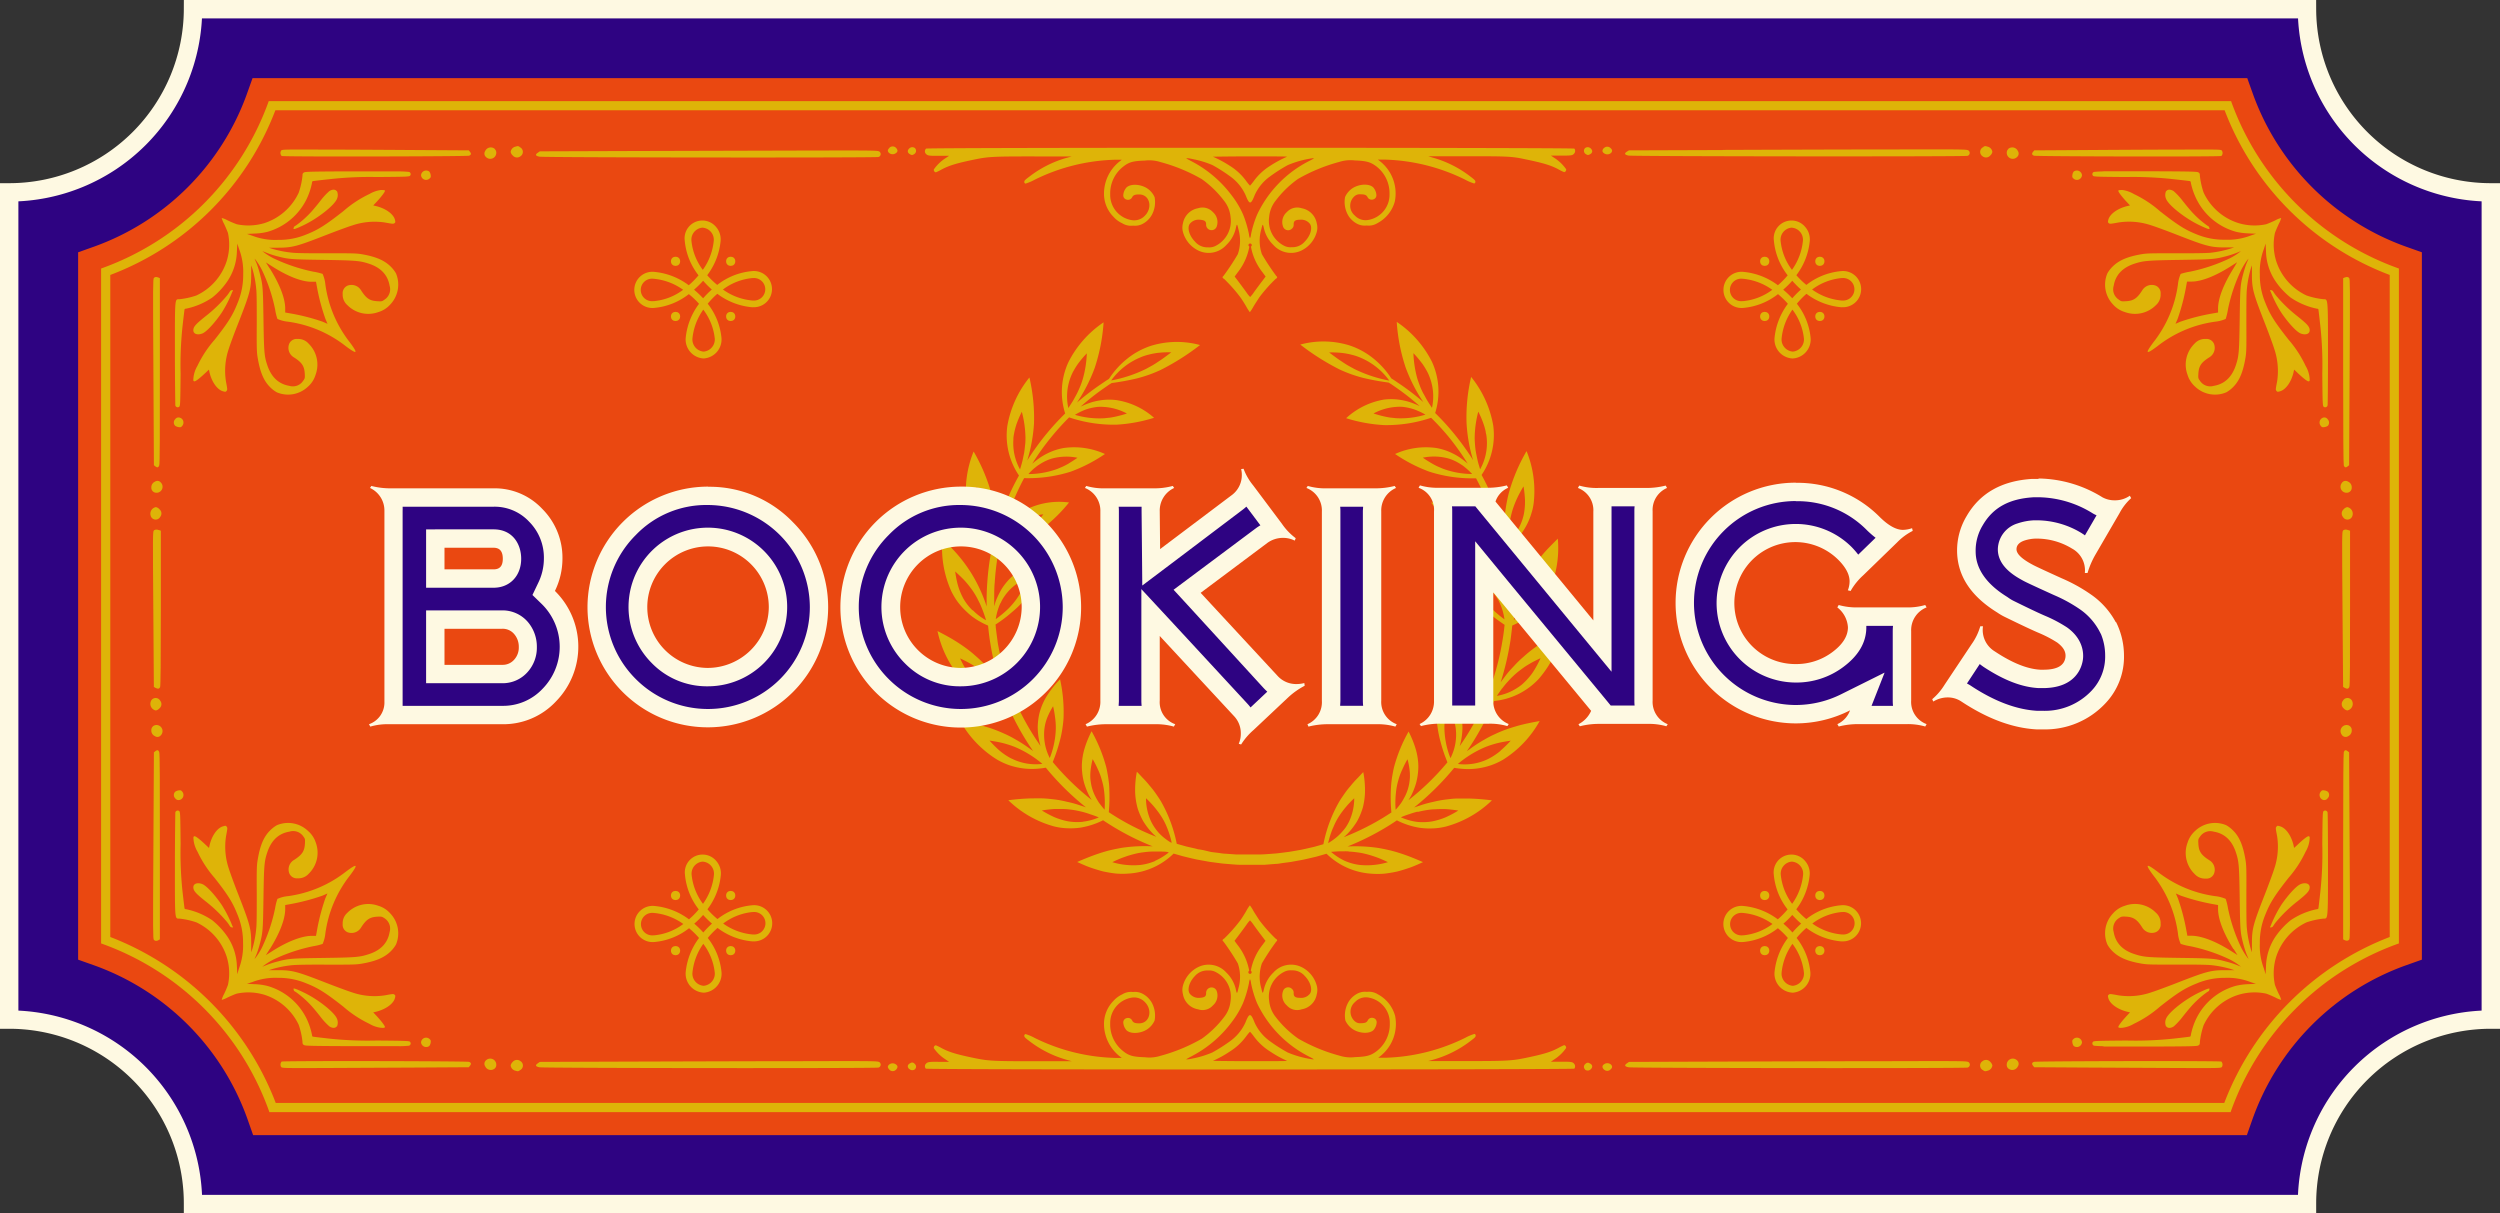 <svg xmlns="http://www.w3.org/2000/svg" viewBox="0 0 544 264"><rect x="0" y="0" width="544" height="264" fill="#333333" stroke="none"/><defs><style>.cls-1,.cls-5{fill:#2e0382;}.cls-1{stroke:#fef9e2;stroke-width:4px;}.cls-1,.cls-2{stroke-miterlimit:10;}.cls-2,.cls-3{fill:#ea4811;}.cls-2{stroke:#ea4811;stroke-width:10px;}.cls-4{fill:#deb408;}.cls-6{fill:#fef9e2;}</style></defs><title>Header-Book</title><g id="Layer_2" data-name="Layer 2"><g id="Layer_1-2" data-name="Layer 1"><path class="cls-1" d="M502,2H42A40,40,0,0,1,2,41.86v180a40,40,0,0,1,40,40V262H502v-.14a40,40,0,0,1,40-40v-180A40,40,0,0,1,502,2Z"/><path class="cls-2" d="M485.48,22h-427A60.13,60.13,0,0,1,22,58.43V205.29A60.13,60.13,0,0,1,58.62,242H485.38A60.13,60.13,0,0,1,522,205.29V58.43A60.13,60.13,0,0,1,485.48,22Z"/><path class="cls-3" d="M59.32,241A61.56,61.56,0,0,0,23,204.58V59.13A60.76,60.76,0,0,0,59.23,23H484.77A60.76,60.76,0,0,0,521,59.13V204.58A61.56,61.56,0,0,0,484.68,241Z"/><path class="cls-4" d="M484.08,24A61.77,61.77,0,0,0,520,59.83V203.89A62.62,62.62,0,0,0,484,240H60a62.62,62.62,0,0,0-36-36.11V59.83A61.77,61.77,0,0,0,59.92,24H484.08m1.4-2h-427A60.13,60.13,0,0,1,22,58.43V205.29A60.13,60.13,0,0,1,58.62,242H485.38A60.13,60.13,0,0,1,522,205.29V58.43A60.13,60.13,0,0,1,485.48,22Z"/><path class="cls-4" d="M431.6,32a1.13,1.13,0,0,0-.2,2,1.21,1.21,0,0,0,1.69-.17,1.4,1.4,0,0,0,.45-.77,1.35,1.35,0,0,0-1-1.14c-.57-.16-.55-.16-.92,0Z"/><path class="cls-4" d="M437,32.44a1.05,1.05,0,0,0-.33.74,1.31,1.31,0,0,0,2.23,1,1,1,0,0,0,.19-1.32,1.34,1.34,0,0,0-2.09-.46Z"/><path class="cls-4" d="M453.93,32.65l-11.27.07-.26.31c-.33.41-.27.68.21.85s40.53.26,40.76.06a.94.94,0,0,0,.11-1.17c-.22-.25-.48-.25-9.25-.22-5,0-14.09.06-20.3.1Z"/><path class="cls-4" d="M374.88,32.65l-20.41.07L354,33c-.61.41-.49.68.36.85,1,.19,73.36.26,73.78.06a.66.66,0,0,0,.19-1.17c-.4-.25-.87-.25-16.74-.22-9,0-25.5.06-36.73.1Z"/><path class="cls-4" d="M137.88,32.86l-20.41.07-.45.31c-.61.41-.49.69.36.85,1,.2,73.36.26,73.78.07a.66.66,0,0,0,.19-1.18c-.4-.25-.87-.25-16.74-.22l-36.73.1Z"/><path class="cls-4" d="M451.24,37.34a1.52,1.52,0,0,0-.29.76c-.06.45,0,.55.3.8a1.1,1.1,0,0,0,1.79-.79,1.12,1.12,0,0,0-1.8-.77Z"/><path class="cls-4" d="M457.77,37.3a21.09,21.09,0,0,0-2.11.11.5.5,0,0,0-.24.81c.16.23.63.25,7.2.3A78.72,78.72,0,0,1,473,39c1.87.2,3.47.39,3.56.42s.17.2.17.37A14.81,14.81,0,0,0,478,43.42a13.62,13.62,0,0,0,8.5,7,13.31,13.31,0,0,0,2.72.36l1.69.08-1.23.42a13.81,13.81,0,0,1-5.48.88A15.48,15.48,0,0,1,478,51c-2.53-1-4.19-2.06-8-5.05a24.52,24.52,0,0,0-5.69-3.74,6.6,6.6,0,0,0-2.45-.86c-.67,0-.84,0-.91.15s.5,1,1.74,2.35l.8.85-.37.09c-2.21.48-4,1.73-4.34,3-.13.51-.12.6.09.77s.29.19,2.06-.14A15,15,0,0,1,468,49c.84.25,3.4,1.19,5.68,2.08,6.4,2.5,7.36,2.75,10.45,2.76h2l-.66.22A23.86,23.86,0,0,1,481,55c-.93.09-3.82.13-7.51.11-5.24,0-6.19,0-7.39.19-3.15.53-5,1.33-6.4,2.71a6.72,6.72,0,0,0-1.13,1.46,6.27,6.27,0,0,0,1.21,6.77,5.64,5.64,0,0,0,2.61,1.67,6.4,6.4,0,0,0,6.76-1.53,3,3,0,0,0,1-2.39,1.79,1.79,0,0,0-1-1.81,2.42,2.42,0,0,0-3,1c-1.11,1.74-1.89,2.27-3.48,2.36-1.05.07-1.09.06-1.63-.35a2.65,2.65,0,0,1-1.1-3c.39-2.36,1.93-4,4.61-4.84,1.93-.62,2.82-.69,9.92-.8s7.45-.13,10.16-.85a18.51,18.51,0,0,0,2-.66l1-.4a12.75,12.75,0,0,1-2.47,1.59,37.46,37.46,0,0,1-8.58,2.88,13,13,0,0,0-2.06.49,7.36,7.36,0,0,0-.6,2.3,26.08,26.08,0,0,1-5.36,12.61c-1.85,2.49-1.63,2.71.85.86A26.07,26.07,0,0,1,482,70a7.71,7.71,0,0,0,2.31-.6,13,13,0,0,0,.49-2.06,36.83,36.83,0,0,1,2.88-8.58,14.66,14.66,0,0,1,1.58-2.48c0,.11-.22.57-.4,1s-.47,1.35-.65,2c-.72,2.71-.75,3-.85,10.16s-.18,8-.8,9.92c-.86,2.68-2.48,4.21-4.84,4.6a2.66,2.66,0,0,1-3-1.09c-.4-.55-.41-.59-.35-1.63.1-1.6.62-2.37,2.37-3.48a2.4,2.4,0,0,0,1-3,1.77,1.77,0,0,0-1.8-1,3,3,0,0,0-2.39,1A6.39,6.39,0,0,0,476,81.54a5.69,5.69,0,0,0,1.68,2.61,6.27,6.27,0,0,0,6.76,1.22,6.51,6.51,0,0,0,1.47-1.13c1.38-1.37,2.18-3.26,2.71-6.4.2-1.21.22-2.15.19-7.39,0-3.69,0-6.59.11-7.51a23.76,23.76,0,0,1,.87-4.55l.23-.66v2c0,3.09.26,4.05,2.75,10.44.9,2.29,1.83,4.84,2.09,5.69A15,15,0,0,1,495.5,83c-.34,1.76-.34,1.82-.14,2.06s.25.22.76.09c1.3-.35,2.54-2.13,3-4.34l.08-.38.86.81c1.33,1.24,2.12,1.82,2.35,1.74s.2-.24.14-.91a6.43,6.43,0,0,0-.85-2.46A24.71,24.71,0,0,0,498,73.92c-3-3.79-4.05-5.45-5.05-8a15.44,15.44,0,0,1-1.21-6.25,13.89,13.89,0,0,1,.88-5.49L493,53l.08,1.69a12.16,12.16,0,0,0,2.12,6.58,16.17,16.17,0,0,0,3.27,3.5,15.89,15.89,0,0,0,5.63,2.39c.18,0,.35.07.38.16s.21,1.7.42,3.57a77.52,77.52,0,0,1,.43,10.42c.06,6.57.08,7,.3,7.2a.53.53,0,0,0,.85-.3c.05-.19.09-5.28.09-11.32,0-12.43,0-11.73-1-11.78a16.62,16.62,0,0,1-3.66-.81,12.47,12.47,0,0,1-6.64-7.59,12.15,12.15,0,0,1-.25-6c.14-.41.52-1.29.85-2a5.82,5.82,0,0,0,.52-1.28,5.11,5.11,0,0,0-1.29.52,21.22,21.22,0,0,1-2,.85,12.14,12.14,0,0,1-6-.25,12.5,12.5,0,0,1-7.59-6.64,17.22,17.22,0,0,1-.82-3.67c0-.5-.08-.61-.39-.76s-2.28-.18-9.59-.21c-5.07,0-10.06,0-11.06,0ZM486,58.41c-2.13,3.41-3.3,6.41-3.35,8.59l0,1-1.31.23A44.62,44.62,0,0,0,474.46,70l-1.07.46.46-1.07a44.91,44.91,0,0,0,1.81-6.82l.24-1.3,1,0c2.2,0,5.3-1.27,8.57-3.36l1.33-.85L486,58.41Z"/><path class="cls-4" d="M471.35,41.56a2.09,2.09,0,0,0,0,1.74c.58,1.41,4.11,4.19,7.16,5.66,1.83.87,2.39,1.06,2.27.72a1.41,1.41,0,0,1-.08-.31s-.19-.18-.42-.3a20.83,20.83,0,0,1-3.49-3.13c-.42-.48-1.34-1.58-2-2.44A14.34,14.34,0,0,0,473,41.6c-.65-.43-1.33-.44-1.62,0Z"/><path class="cls-4" d="M510.19,60.38l-.32.16V80.71c0,13.74.05,20.3.14,20.57.17.47.44.54.85.2l.31-.25L511.28,81c.11-19.28.1-20.27-.11-20.51s-.52-.31-1-.08Z"/><path class="cls-4" d="M494.08,63.42a26.63,26.63,0,0,0,2.35,4.64c1.51,2.22,3.27,4.12,4.16,4.49,1.07.44,2,.13,2-.67s-.54-1.35-2.58-3a30.41,30.41,0,0,1-4.8-4.63,8.47,8.47,0,0,1-.61-.89.67.67,0,0,0-.35-.21c-.27-.08-.29-.07-.21.28Z"/><path class="cls-4" d="M505.36,90.94a1.12,1.12,0,0,0-.37,1.71c.25.32.35.35.8.29a1.78,1.78,0,0,0,.76-.29,1.06,1.06,0,0,0-.05-1.42.87.87,0,0,0-1.14-.29Z"/><path class="cls-4" d="M509.67,105a1.31,1.31,0,0,0,1.07,2.22,1.09,1.09,0,0,0,1-1.14,1.34,1.34,0,0,0-.78-1.27,1,1,0,0,0-1.32.19Z"/><path class="cls-4" d="M510,110.8a1.2,1.2,0,0,0-.17,1.69,1.12,1.12,0,0,0,2.05-.23,1.46,1.46,0,0,0-1.11-1.91,1.34,1.34,0,0,0-.77.45Z"/><path class="cls-4" d="M431.6,232.91a1.12,1.12,0,0,1-.2-2,1.2,1.2,0,0,1,1.69.16,1.46,1.46,0,0,1,.45.78,1.34,1.34,0,0,1-1,1.13c-.57.16-.55.16-.92,0Z"/><path class="cls-4" d="M437,232.5a1,1,0,0,1-.33-.73,1.32,1.32,0,0,1,2.23-1.05,1,1,0,0,1,.19,1.32,1.34,1.34,0,0,1-2.09.46Z"/><path class="cls-4" d="M453.93,232.3l-11.27-.07-.26-.31c-.33-.42-.27-.69.21-.86s40.53-.25,40.76-.06a1,1,0,0,1,.11,1.18c-.22.24-.48.25-9.25.22l-20.3-.1Z"/><path class="cls-4" d="M451.24,227.6a1.52,1.52,0,0,1-.29-.76c-.06-.44,0-.54.3-.8a1.1,1.1,0,0,1,1.79.79,1.12,1.12,0,0,1-1.8.77Z"/><path class="cls-4" d="M457.77,227.65c-1,0-1.95-.08-2.11-.11a.51.51,0,0,1-.24-.82c.16-.22.63-.24,7.2-.3A79.31,79.31,0,0,0,473,226c1.87-.21,3.47-.4,3.56-.43s.17-.2.17-.37a14.81,14.81,0,0,1,1.24-3.67,13.61,13.61,0,0,1,8.5-7,13.21,13.21,0,0,1,2.72-.37l1.69-.08-1.23-.41a13.82,13.82,0,0,0-5.48-.89A15.49,15.49,0,0,0,478,214c-2.53,1-4.19,2.05-8,5.05a24.86,24.86,0,0,1-5.69,3.74,6.35,6.35,0,0,1-2.45.85c-.67.06-.84,0-.91-.14s.5-1,1.74-2.35l.8-.86-.37-.08c-2.21-.49-4-1.73-4.34-3-.13-.51-.12-.59.09-.77s.29-.19,2.06.14a14.87,14.87,0,0,0,7.14-.63c.84-.26,3.4-1.2,5.68-2.09,6.4-2.49,7.36-2.75,10.45-2.75h2l-.66-.22A23.86,23.86,0,0,0,481,210c-.93-.08-3.82-.13-7.51-.1-5.24,0-6.19,0-7.39-.2-3.15-.53-5-1.33-6.4-2.7a6.51,6.51,0,0,1-1.13-1.47,6.25,6.25,0,0,1,1.21-6.76,5.59,5.59,0,0,1,2.61-1.68,6.38,6.38,0,0,1,6.76,1.54,3,3,0,0,1,1,2.39,1.77,1.77,0,0,1-1,1.8,2.42,2.42,0,0,1-3-1c-1.11-1.74-1.89-2.26-3.48-2.36-1.05-.06-1.09,0-1.63.35a2.67,2.67,0,0,0-1.1,3c.39,2.35,1.93,4,4.61,4.83,1.93.63,2.82.7,9.92.8s7.45.13,10.16.86a18.67,18.67,0,0,1,2,.65l1,.4a13.36,13.36,0,0,0-2.47-1.59,37.48,37.48,0,0,0-8.58-2.87,12.48,12.48,0,0,1-2.06-.5,7.26,7.26,0,0,1-.6-2.3,26.12,26.12,0,0,0-5.36-12.61c-1.85-2.49-1.63-2.7.85-.85A26.16,26.16,0,0,0,482,195a7.37,7.37,0,0,1,2.31.6,12.7,12.7,0,0,1,.49,2,37.08,37.08,0,0,0,2.88,8.59,14.79,14.79,0,0,0,1.58,2.47c0-.11-.22-.57-.4-1a21.19,21.19,0,0,1-.65-2c-.72-2.72-.75-3-.85-10.16s-.18-8-.8-9.93c-.86-2.67-2.48-4.21-4.84-4.6a2.68,2.68,0,0,0-3,1.09c-.4.55-.41.59-.35,1.63.1,1.6.62,2.37,2.37,3.49a2.39,2.39,0,0,1,1,3,1.76,1.76,0,0,1-1.8,1,3,3,0,0,1-2.39-1A6.38,6.38,0,0,1,476,183.4a5.74,5.74,0,0,1,1.68-2.61,6.27,6.27,0,0,1,6.76-1.22,6.91,6.91,0,0,1,1.47,1.14c1.38,1.36,2.18,3.25,2.71,6.4.2,1.2.22,2.15.19,7.38,0,3.7,0,6.59.11,7.52a24.08,24.08,0,0,0,.87,4.55l.23.66v-2c0-3.1.26-4.06,2.75-10.45.9-2.29,1.83-4.84,2.09-5.68a15,15,0,0,0,.64-7.14c-.34-1.77-.34-1.82-.14-2.07s.25-.22.76-.08c1.3.34,2.54,2.12,3,4.34l.08.37.86-.8c1.33-1.25,2.12-1.83,2.35-1.74s.2.23.14.9a6.38,6.38,0,0,1-.85,2.46A24.5,24.5,0,0,1,498,191c-3,3.8-4.05,5.46-5.05,8a15.47,15.47,0,0,0-1.21,6.25,13.83,13.83,0,0,0,.88,5.49L493,212l.08-1.69a12.18,12.18,0,0,1,2.12-6.58,16.64,16.64,0,0,1,3.27-3.5,15.85,15.85,0,0,1,5.63-2.38c.18,0,.35-.08.38-.17s.21-1.7.42-3.56a77.6,77.6,0,0,0,.43-10.43c.06-6.56.08-7,.3-7.2a.53.53,0,0,1,.85.3c.05.19.09,5.29.09,11.32,0,12.44,0,11.74-1,11.78a17.22,17.22,0,0,0-3.66.81,12.52,12.52,0,0,0-6.64,7.59,12.15,12.15,0,0,0-.25,6,20.13,20.13,0,0,0,.85,2,5.6,5.6,0,0,1,.52,1.29,5.91,5.91,0,0,1-1.29-.53c-.67-.32-1.55-.7-2-.84a12.14,12.14,0,0,0-6,.25,12.45,12.45,0,0,0-7.59,6.63,17.22,17.22,0,0,0-.82,3.67c0,.5-.08.61-.39.76s-2.28.18-9.59.21c-5.07,0-10.06,0-11.06,0ZM486,206.53c-2.13-3.4-3.3-6.41-3.35-8.59l0-1-1.31-.24a46,46,0,0,1-6.81-1.81l-1.07-.47.46,1.07a44.91,44.91,0,0,1,1.81,6.82l.24,1.31,1,0c2.2.05,5.3,1.26,8.57,3.36l1.33.84-.83-1.33Z"/><path class="cls-4" d="M471.35,223.39a2.11,2.11,0,0,1,0-1.75c.58-1.4,4.11-4.19,7.16-5.65,1.83-.88,2.39-1.06,2.27-.73a1.56,1.56,0,0,0-.08.31c0,.05-.19.18-.42.3a21,21,0,0,0-3.49,3.14c-.42.47-1.34,1.58-2,2.44a14.74,14.74,0,0,1-1.77,1.89c-.65.43-1.33.45-1.62,0Z"/><path class="cls-4" d="M510.19,204.57l-.32-.16V184.23c0-13.74.05-20.3.14-20.57.17-.47.44-.54.85-.2l.31.25.11,20.26c.11,19.28.1,20.27-.11,20.51s-.52.32-1,.09Z"/><path class="cls-4" d="M494.08,201.52a27,27,0,0,1,2.35-4.64c1.51-2.21,3.27-4.11,4.16-4.48,1.07-.45,2-.13,2,.66s-.54,1.36-2.58,3a30.41,30.41,0,0,0-4.8,4.63,8.47,8.47,0,0,0-.61.89.67.67,0,0,1-.35.21c-.27.09-.29.07-.21-.28Z"/><path class="cls-4" d="M505.36,174a1.13,1.13,0,0,1-.37-1.72c.25-.31.35-.35.8-.29a1.66,1.66,0,0,1,.76.3,1,1,0,0,1-.05,1.41.88.88,0,0,1-1.14.3Z"/><path class="cls-4" d="M509.67,160a1.32,1.32,0,0,1,1.07-2.23,1.09,1.09,0,0,1,1,1.14,1.34,1.34,0,0,1-.78,1.28,1,1,0,0,1-1.32-.19Z"/><path class="cls-4" d="M510,154.15a1.2,1.2,0,0,1-.17-1.69,1.12,1.12,0,0,1,2.05.22,1.47,1.47,0,0,1-1.11,1.92,1.4,1.4,0,0,1-.77-.45Z"/><path class="cls-4" d="M511,115.35l.37.13v16.85c0,11.48,0,17-.16,17.18-.18.4-.49.45-1,.17l-.35-.21-.13-16.92c-.12-16.1-.12-16.93.13-17.13s.59-.26,1.11-.07Z"/><path class="cls-4" d="M113.06,32a1.13,1.13,0,0,1,.2,2,1.21,1.21,0,0,1-1.69-.17,1.4,1.4,0,0,1-.45-.77,1.35,1.35,0,0,1,1-1.14c.57-.16.55-.16.92,0Z"/><path class="cls-4" d="M107.66,32.44a1.05,1.05,0,0,1,.33.74,1.31,1.31,0,0,1-2.23,1,1,1,0,0,1-.18-1.32,1.33,1.33,0,0,1,2.08-.46Z"/><path class="cls-4" d="M90.73,32.65l11.28.07.25.31c.33.41.27.68-.2.85s-40.54.26-40.77.06a.94.94,0,0,1-.11-1.17c.22-.25.49-.25,9.25-.22,5,0,14.09.06,20.3.1Z"/><path class="cls-4" d="M93.42,37.34a1.61,1.61,0,0,1,.3.76c.06.45,0,.55-.31.8a1.1,1.1,0,0,1-1.79-.79,1.12,1.12,0,0,1,1.8-.77Z"/><path class="cls-4" d="M86.89,37.3a20.87,20.87,0,0,1,2.11.11.5.5,0,0,1,.24.81c-.16.23-.63.25-7.2.3A78.72,78.72,0,0,0,71.62,39c-1.86.2-3.47.39-3.56.42s-.17.2-.17.37a14.81,14.81,0,0,1-1.24,3.67,13.62,13.62,0,0,1-8.5,7,13.31,13.31,0,0,1-2.72.36l-1.69.08,1.23.42a13.81,13.81,0,0,0,5.48.88A15.48,15.48,0,0,0,66.71,51c2.53-1,4.19-2.06,8-5.05a24.52,24.52,0,0,1,5.69-3.74,6.6,6.6,0,0,1,2.45-.86c.68,0,.85,0,.91.15s-.5,1-1.74,2.35l-.8.85.37.09c2.21.48,4,1.73,4.34,3,.13.51.13.6-.09.77s-.29.19-2.06-.14a15,15,0,0,0-7.14.64c-.84.25-3.39,1.19-5.68,2.08-6.4,2.5-7.36,2.75-10.45,2.76h-2l.66.22a23.86,23.86,0,0,0,4.55.88c.93.09,3.82.13,7.51.11,5.24,0,6.19,0,7.39.19,3.15.53,5,1.33,6.4,2.71a7.15,7.15,0,0,1,1.14,1.46,6.29,6.29,0,0,1-1.22,6.77,5.64,5.64,0,0,1-2.61,1.67,6.4,6.4,0,0,1-6.76-1.53,3,3,0,0,1-1-2.39,1.79,1.79,0,0,1,1-1.81,2.42,2.42,0,0,1,3,1c1.11,1.74,1.89,2.27,3.48,2.36,1,.07,1.09.06,1.63-.35a2.65,2.65,0,0,0,1.1-3c-.39-2.36-1.93-4-4.6-4.84-1.94-.62-2.83-.69-9.93-.8s-7.45-.13-10.16-.85a18.51,18.51,0,0,1-2-.66l-1-.4a13.19,13.19,0,0,0,2.47,1.59,37.63,37.63,0,0,0,8.58,2.88,13,13,0,0,1,2.06.49,7.36,7.36,0,0,1,.6,2.3A26.08,26.08,0,0,0,76.13,74.5c1.85,2.49,1.64,2.71-.85.86A26.07,26.07,0,0,0,62.67,70a7.47,7.47,0,0,1-2.3-.6,11.46,11.46,0,0,1-.5-2.06A36.83,36.83,0,0,0,57,58.76a13.93,13.93,0,0,0-1.58-2.48c0,.11.22.57.4,1s.47,1.35.65,2c.72,2.71.75,3,.86,10.16s.17,8,.8,9.92q1.29,4,4.83,4.6a2.66,2.66,0,0,0,3-1.09c.4-.55.41-.59.35-1.63-.1-1.6-.62-2.37-2.36-3.48a2.4,2.4,0,0,1-1-3,1.78,1.78,0,0,1,1.8-1,3,3,0,0,1,2.39,1,6.39,6.39,0,0,1,1.54,6.76A5.61,5.61,0,0,1,67,84.15a6.27,6.27,0,0,1-6.76,1.22,6.51,6.51,0,0,1-1.47-1.13c-1.38-1.37-2.18-3.26-2.7-6.4-.21-1.21-.23-2.15-.2-7.39,0-3.69,0-6.59-.11-7.51a23,23,0,0,0-.87-4.55l-.23-.66v2c0,3.09-.26,4.05-2.75,10.44C51,72.45,50.06,75,49.8,75.85A14.86,14.86,0,0,0,49.17,83c.33,1.76.33,1.82.13,2.06s-.25.22-.76.09c-1.3-.35-2.54-2.13-3-4.34l-.08-.38-.86.81c-1.33,1.24-2.12,1.82-2.35,1.74s-.2-.24-.14-.91a6.43,6.43,0,0,1,.85-2.46,24.71,24.71,0,0,1,3.74-5.68c3-3.79,4-5.45,5-8a15.62,15.62,0,0,0,1.22-6.25,14.08,14.08,0,0,0-.89-5.49L51.63,53l-.08,1.69a12.16,12.16,0,0,1-2.12,6.58,16.17,16.17,0,0,1-3.27,3.5,15.89,15.89,0,0,1-5.63,2.39c-.18,0-.35.07-.37.16s-.22,1.7-.43,3.57a79.31,79.31,0,0,0-.43,10.42c-.06,6.57-.08,7-.3,7.2a.53.53,0,0,1-.85-.3c0-.19-.09-5.28-.09-11.32,0-12.43-.05-11.73,1-11.78a16.62,16.62,0,0,0,3.66-.81,12.44,12.44,0,0,0,6.64-7.59,12.15,12.15,0,0,0,.25-6c-.14-.41-.52-1.29-.85-2a5.82,5.82,0,0,1-.52-1.28,5.11,5.11,0,0,1,1.29.52,21.22,21.22,0,0,0,2,.85,12.14,12.14,0,0,0,6-.25A12.5,12.5,0,0,0,65,41.93a16.63,16.63,0,0,0,.82-3.67c0-.5.08-.61.39-.76s2.28-.18,9.59-.21c5.08,0,10.06,0,11.06,0ZM58.71,58.41c2.13,3.41,3.3,6.41,3.35,8.59l0,1,1.31.23A44.62,44.62,0,0,1,70.2,70l1.07.46-.46-1.07A44.91,44.91,0,0,1,69,62.61l-.24-1.3-1,0c-2.2,0-5.3-1.27-8.57-3.36l-1.33-.85.83,1.33Z"/><path class="cls-4" d="M73.31,41.56a2.09,2.09,0,0,1,0,1.74c-.58,1.41-4.11,4.19-7.16,5.66-1.83.87-2.39,1.06-2.27.72a1.41,1.41,0,0,0,.08-.31s.19-.18.43-.3a21.24,21.24,0,0,0,3.48-3.13c.42-.48,1.35-1.58,2-2.44a13.57,13.57,0,0,1,1.78-1.9c.64-.43,1.32-.44,1.61,0Z"/><path class="cls-4" d="M34.47,60.38l.32.16V80.71c0,13.74,0,20.3-.14,20.57-.16.47-.44.54-.85.2l-.31-.25L33.38,81c-.11-19.28-.1-20.27.11-20.51s.52-.31,1-.08Z"/><path class="cls-4" d="M34.63,115.35l.37.13v16.85c0,11.48-.05,17-.16,17.18-.18.4-.49.45-1,.17l-.36-.21-.12-16.92c-.12-16.1-.12-16.93.13-17.13s.59-.26,1.11-.07Z"/><path class="cls-4" d="M50.58,63.42a26.63,26.63,0,0,1-2.35,4.64c-1.51,2.22-3.27,4.12-4.16,4.49-1.07.44-2,.13-2-.67s.54-1.35,2.58-3a30.41,30.41,0,0,0,4.8-4.63,8.47,8.47,0,0,0,.61-.89.67.67,0,0,1,.35-.21c.27-.08.29-.07.21.28Z"/><path class="cls-4" d="M39.3,90.94a1.12,1.12,0,0,1,.37,1.71c-.25.32-.35.35-.8.29a1.73,1.73,0,0,1-.75-.29,1,1,0,0,1,0-1.42.87.87,0,0,1,1.14-.29Z"/><path class="cls-4" d="M35,105a1.31,1.31,0,0,1-1.07,2.22,1.09,1.09,0,0,1-1-1.14,1.33,1.33,0,0,1,.79-1.27A.94.94,0,0,1,35,105Z"/><path class="cls-4" d="M34.68,110.8a1.19,1.19,0,0,1,.17,1.69,1.12,1.12,0,0,1-2.05-.23,1.46,1.46,0,0,1,1.11-1.91,1.34,1.34,0,0,1,.77.45Z"/><path class="cls-4" d="M113.06,232.91a1.12,1.12,0,0,0,.2-2,1.2,1.2,0,0,0-1.69.16,1.46,1.46,0,0,0-.45.78,1.34,1.34,0,0,0,1,1.13c.57.16.55.16.92,0Z"/><path class="cls-4" d="M107.66,232.5a1,1,0,0,0,.33-.73,1.32,1.32,0,0,0-2.23-1.05,1,1,0,0,0-.18,1.32,1.33,1.33,0,0,0,2.08.46Z"/><path class="cls-4" d="M90.73,232.3l11.28-.07.25-.31c.33-.42.27-.69-.2-.86s-40.54-.25-40.77-.06a1,1,0,0,0-.11,1.18c.22.24.49.25,9.25.22l20.3-.1Z"/><path class="cls-4" d="M93.42,227.6a1.61,1.61,0,0,0,.3-.76c.06-.44,0-.54-.31-.8a1.1,1.1,0,0,0-1.79.79,1.12,1.12,0,0,0,1.8.77Z"/><path class="cls-4" d="M86.89,227.65c1,0,2-.08,2.11-.11a.51.51,0,0,0,.24-.82c-.16-.22-.63-.24-7.2-.3A79.31,79.31,0,0,1,71.62,226c-1.86-.21-3.47-.4-3.56-.43s-.17-.2-.17-.37a14.81,14.81,0,0,0-1.24-3.67,13.61,13.61,0,0,0-8.5-7,13.21,13.21,0,0,0-2.72-.37l-1.69-.08,1.23-.41a13.82,13.82,0,0,1,5.48-.89A15.49,15.49,0,0,1,66.71,214c2.53,1,4.19,2.05,8,5.05a24.86,24.86,0,0,0,5.69,3.74,6.35,6.35,0,0,0,2.45.85c.68.06.85,0,.91-.14s-.5-1-1.74-2.35l-.8-.86.37-.08c2.21-.49,4-1.73,4.34-3,.13-.51.13-.59-.09-.77s-.29-.19-2.06.14a14.87,14.87,0,0,1-7.14-.63c-.84-.26-3.39-1.2-5.68-2.09-6.4-2.49-7.36-2.75-10.45-2.75h-2l.66-.22a23.86,23.86,0,0,1,4.55-.88c.93-.08,3.82-.13,7.51-.1,5.24,0,6.19,0,7.39-.2,3.15-.53,5-1.33,6.4-2.7a6.91,6.91,0,0,0,1.14-1.47,6.27,6.27,0,0,0-1.22-6.76,5.59,5.59,0,0,0-2.61-1.68,6.38,6.38,0,0,0-6.76,1.54,3,3,0,0,0-1,2.39,1.77,1.77,0,0,0,1,1.8,2.42,2.42,0,0,0,3-1c1.11-1.74,1.89-2.26,3.48-2.36,1-.06,1.09,0,1.63.35a2.67,2.67,0,0,1,1.1,3c-.39,2.35-1.93,4-4.6,4.83-1.94.63-2.83.7-9.93.8s-7.45.13-10.16.86a18.67,18.67,0,0,0-2,.65l-1,.4a13.84,13.84,0,0,1,2.47-1.59,37.64,37.64,0,0,1,8.58-2.87,12.48,12.48,0,0,0,2.06-.5,7.26,7.26,0,0,0,.6-2.3,26.12,26.12,0,0,1,5.36-12.61c1.85-2.49,1.64-2.7-.85-.85A26.16,26.16,0,0,1,62.67,195a7.15,7.15,0,0,0-2.3.6,11.25,11.25,0,0,0-.5,2A37.08,37.08,0,0,1,57,206.19a14,14,0,0,1-1.58,2.47c0-.11.22-.57.4-1a21.19,21.19,0,0,0,.65-2c.72-2.72.75-3,.86-10.16s.17-8,.8-9.93c.86-2.67,2.47-4.21,4.83-4.6A2.68,2.68,0,0,1,66,182c.4.55.41.59.35,1.63-.1,1.6-.62,2.37-2.36,3.49a2.38,2.38,0,0,0-1,3,1.77,1.77,0,0,0,1.8,1,3,3,0,0,0,2.39-1,6.38,6.38,0,0,0,1.54-6.76A5.66,5.66,0,0,0,67,180.79a6.27,6.27,0,0,0-6.76-1.22,6.91,6.91,0,0,0-1.47,1.14c-1.38,1.36-2.18,3.25-2.7,6.4-.21,1.2-.23,2.15-.2,7.38,0,3.7,0,6.59-.11,7.52a23.31,23.31,0,0,1-.87,4.55l-.23.66v-2c0-3.1-.26-4.06-2.75-10.45-.9-2.29-1.83-4.84-2.09-5.68a14.87,14.87,0,0,1-.63-7.14c.33-1.77.33-1.82.13-2.07s-.25-.22-.76-.08c-1.3.34-2.54,2.12-3,4.34l-.08.37-.86-.8c-1.33-1.25-2.12-1.83-2.35-1.74s-.2.23-.14.9a6.38,6.38,0,0,0,.85,2.46A24.5,24.5,0,0,0,46.67,191c3,3.8,4,5.46,5,8a15.65,15.65,0,0,1,1.22,6.25,14,14,0,0,1-.89,5.49L51.63,212l-.08-1.69a12.18,12.18,0,0,0-2.12-6.58,16.64,16.64,0,0,0-3.27-3.5,15.85,15.85,0,0,0-5.63-2.38c-.18,0-.35-.08-.37-.17s-.22-1.7-.43-3.56a79.39,79.39,0,0,1-.43-10.43c-.06-6.56-.08-7-.3-7.2a.53.53,0,0,0-.85.3c0,.19-.09,5.29-.09,11.32,0,12.44-.05,11.74,1,11.78a17.22,17.22,0,0,1,3.66.81,12.49,12.49,0,0,1,6.64,7.59,12.15,12.15,0,0,1,.25,6,20.13,20.13,0,0,1-.85,2,5.6,5.6,0,0,0-.52,1.29,5.91,5.91,0,0,0,1.29-.53c.67-.32,1.55-.7,2-.84a12.14,12.14,0,0,1,6,.25A12.45,12.45,0,0,1,65,223a16.63,16.63,0,0,1,.82,3.67c0,.5.08.61.39.76s2.28.18,9.59.21c5.08,0,10.06,0,11.06,0ZM58.71,206.53c2.13-3.4,3.3-6.41,3.35-8.59l0-1,1.31-.24a46,46,0,0,0,6.81-1.81l1.07-.47-.46,1.07A44.91,44.91,0,0,0,69,202.33l-.24,1.31-1,0c-2.2.05-5.3,1.26-8.57,3.36l-1.33.84.83-1.33Z"/><path class="cls-4" d="M73.31,223.39a2.11,2.11,0,0,0,0-1.75c-.58-1.4-4.11-4.19-7.16-5.65-1.83-.88-2.39-1.06-2.27-.73a1.56,1.56,0,0,1,.08.31c0,.05.19.18.43.3A21.39,21.39,0,0,1,67.88,219c.42.47,1.35,1.58,2,2.44a13.92,13.92,0,0,0,1.78,1.89c.64.43,1.32.45,1.61,0Z"/><path class="cls-4" d="M34.47,204.57l.32-.16V184.23c0-13.74,0-20.3-.14-20.57-.16-.47-.44-.54-.85-.2l-.31.25L33.38,184c-.11,19.28-.1,20.27.11,20.51s.52.32,1,.09Z"/><path class="cls-4" d="M50.58,201.52a27,27,0,0,0-2.35-4.64c-1.51-2.21-3.27-4.11-4.16-4.48-1.07-.45-2-.13-2,.66s.54,1.36,2.58,3a30.41,30.41,0,0,1,4.8,4.63,8.47,8.47,0,0,1,.61.89.67.67,0,0,0,.35.21c.27.09.29.07.21-.28Z"/><path class="cls-4" d="M39.3,174a1.13,1.13,0,0,0,.37-1.72c-.25-.31-.35-.35-.8-.29a1.62,1.62,0,0,0-.75.3,1,1,0,0,0,0,1.41.88.88,0,0,0,1.14.3Z"/><path class="cls-4" d="M35,160a1.32,1.32,0,0,0-1.07-2.23,1.09,1.09,0,0,0-1,1.14,1.33,1.33,0,0,0,.79,1.28A.94.94,0,0,0,35,160Z"/><path class="cls-4" d="M34.68,154.15a1.19,1.19,0,0,0,.17-1.69,1.12,1.12,0,0,0-2.05.22,1.47,1.47,0,0,0,1.11,1.92,1.4,1.4,0,0,0,.77-.45Z"/><path class="cls-4" d="M374.88,231l-20.41.07-.45.31c-.61.42-.49.69.36.86,1,.19,73.36.26,73.78.06a.66.66,0,0,0,.19-1.18c-.4-.24-.87-.25-16.74-.21-9,0-25.5.06-36.73.09Z"/><path class="cls-4" d="M137.88,231l-20.41.07-.45.31c-.61.42-.49.69.36.86,1,.19,73.36.26,73.78.06a.66.66,0,0,0,.19-1.18c-.4-.24-.87-.25-16.74-.21-9,0-25.5.06-36.73.09Z"/><path class="cls-4" d="M193.51,32.22c-.38.38-.41.66-.11,1a1.18,1.18,0,0,0,1.49.14c.5-.31.53-.7.1-1.17a1,1,0,0,0-1.48,0Z"/><path class="cls-4" d="M349,32.22c-.43.47-.4.86.1,1.17a1.18,1.18,0,0,0,1.49-.14c.3-.37.27-.65-.11-1a1,1,0,0,0-1.48,0Z"/><path class="cls-4" d="M197.84,32.32c-.5.49-.37,1,.3,1.31a.58.58,0,0,0,.69-.05.83.83,0,0,0,.24-1.37.94.94,0,0,0-1.23.11Z"/><path class="cls-4" d="M344.93,32.21a.83.83,0,0,0,.24,1.37.58.58,0,0,0,.69.05c.67-.28.8-.82.3-1.31a.94.94,0,0,0-1.23-.11Z"/><path class="cls-4" d="M201.48,32.38a.79.79,0,0,0-.08,1c.39.5.7.55,2.95.52l2.17,0-.85.57a9.12,9.12,0,0,0-2.46,2.39.54.54,0,0,0,.42.64,9.44,9.44,0,0,0,1.25-.61c1.67-.89,3.31-1.39,7.41-2.23,2.82-.57,4.11-.63,12.88-.62h8.05l-1.06.29a23.83,23.83,0,0,0-8.28,4.19c-.88.65-1,.82-1,1.08a.4.4,0,0,0,.26.36,10.73,10.73,0,0,0,2-.85,41.86,41.86,0,0,1,17.46-4.35h1.49l-.6.48a8.93,8.93,0,0,0-3.26,6.84,7.1,7.1,0,0,0,2.06,5.09,5.71,5.71,0,0,0,1.88,1.4,3.64,3.64,0,0,0,2.38.53,3.59,3.59,0,0,0,2-.34,4.88,4.88,0,0,0,2.09-2,5.85,5.85,0,0,0,.6-3.87,4.51,4.51,0,0,0-1.77-2c-1.46-.85-3.44-.91-4.32-.12a2.76,2.76,0,0,0-.72,1.66.93.93,0,0,0,.71,1,1,1,0,0,0,1.21-.5c.24-.47.62-.62,1.54-.62,2.26,0,3,2.83,1.25,4.61a3.2,3.2,0,0,1-2.75,1,5.57,5.57,0,0,1-4.81-5.68,7.36,7.36,0,0,1,2.86-6c1.26-1,2.18-1.21,4.7-1.3a8,8,0,0,1,3.36.32,37.43,37.43,0,0,1,9,3.71,22.08,22.08,0,0,1,4.83,4.69,6.57,6.57,0,0,1,1.44,3.57,6.06,6.06,0,0,1-3.17,6.23,3,3,0,0,1-1.73.36A3.51,3.51,0,0,1,260,52.54c-1.23-1.25-1.72-3-1.09-3.84a2.43,2.43,0,0,1,2.12-.89c1.08.07,1.42.32,1.42,1a1.19,1.19,0,0,0,2.31.48,2.87,2.87,0,0,0-.83-3.13,3.06,3.06,0,0,0-3.22-.85,4.06,4.06,0,0,0-3.3,3.29,3.66,3.66,0,0,0-.05,1.67,6.33,6.33,0,0,0,3.26,4.18,5.17,5.17,0,0,0,6.25-1.16,7.21,7.21,0,0,0,2-3.44c.28-1.26.31-1.26.6,0a9,9,0,0,1-.12,5.46,51.85,51.85,0,0,1-3.12,4.73c-.3.25-.26.43.14.66a32.77,32.77,0,0,1,3.54,4c.3.41.87,1.3,1.27,2a9,9,0,0,0,.79,1.23,9,9,0,0,0,.79-1.23c.4-.68,1-1.57,1.27-2a32.77,32.77,0,0,1,3.54-4c.4-.23.44-.41.14-.66a51.85,51.85,0,0,1-3.12-4.73,9,9,0,0,1-.12-5.46c.29-1.23.32-1.23.6,0a7.21,7.21,0,0,0,2,3.44,5.17,5.17,0,0,0,6.25,1.16,6.33,6.33,0,0,0,3.26-4.18,3.66,3.66,0,0,0-.05-1.67,4.06,4.06,0,0,0-3.3-3.29,3.06,3.06,0,0,0-3.22.85,2.86,2.86,0,0,0-.82,3.13,1.16,1.16,0,0,0,1.95.45,1.06,1.06,0,0,0,.36-.93c0-.72.35-1,1.42-1a2.41,2.41,0,0,1,2.11.89c.63.87.14,2.59-1.09,3.84a3.51,3.51,0,0,1-2.87,1.25,3,3,0,0,1-1.73-.36,6.06,6.06,0,0,1-3.17-6.23,6.57,6.57,0,0,1,1.44-3.57,22.08,22.08,0,0,1,4.83-4.69,37.43,37.43,0,0,1,9-3.71,8,8,0,0,1,3.36-.32c2.52.09,3.44.35,4.7,1.3a7.36,7.36,0,0,1,2.86,6,5.57,5.57,0,0,1-4.81,5.68,3.2,3.2,0,0,1-2.75-1,2.76,2.76,0,0,1,0-4.24,1.68,1.68,0,0,1,1.24-.37c.92,0,1.3.15,1.54.62a1,1,0,0,0,1.21.5.93.93,0,0,0,.71-1,2.76,2.76,0,0,0-.72-1.66c-.88-.79-2.86-.73-4.32.12a4.51,4.51,0,0,0-1.77,2,5.85,5.85,0,0,0,.6,3.87,4.88,4.88,0,0,0,2.09,2,3.59,3.59,0,0,0,2,.34,3.64,3.64,0,0,0,2.38-.53,7.56,7.56,0,0,0,3.76-4.72,8.93,8.93,0,0,0-3.08-8.61l-.6-.48h1.49a41.86,41.86,0,0,1,17.46,4.35,10.73,10.73,0,0,0,2,.85.4.4,0,0,0,.26-.36c0-.26-.13-.43-1-1.08a23.83,23.83,0,0,0-8.28-4.19L310.78,34h8.05c8.77,0,10.06,0,12.88.62,4.1.84,5.74,1.34,7.41,2.23a9.44,9.44,0,0,0,1.25.61.54.54,0,0,0,.42-.64,9.12,9.12,0,0,0-2.46-2.39l-.85-.57,2.17,0c2.25,0,2.56,0,2.94-.52a.85.85,0,0,0,0-1c-.27-.23-140.77-.26-141.09,0Zm78.58,1.72a25.53,25.53,0,0,0-3.7,2,12.69,12.69,0,0,0-3.49,3.23,10.15,10.15,0,0,1-.87,1.07,10.15,10.15,0,0,1-.87-1.07,12.69,12.69,0,0,0-3.49-3.23,25.53,25.53,0,0,0-3.7-2c-.11,0,3.52-.07,8.06-.07s8.17,0,8.06.07ZM260,34.71a21.13,21.13,0,0,1,3.85,1.22,36.61,36.61,0,0,1,3.92,2.51,10.14,10.14,0,0,1,3.26,4c.85,2.16,1.15,2.16,2,0a10.14,10.14,0,0,1,3.26-4,36.61,36.61,0,0,1,3.92-2.51,21.91,21.91,0,0,1,5.35-1.49c.53-.06.48,0-.82.66a25,25,0,0,0-11.18,11.58A22.88,22.88,0,0,0,272.22,51a2.22,2.22,0,0,1-.22.84,2.22,2.22,0,0,1-.22-.84,23.58,23.58,0,0,0-1.3-4.36A19.67,19.67,0,0,0,268,42.5a25.71,25.71,0,0,0-8.71-7.4c-1.3-.68-1.35-.72-.82-.66.31,0,1,.16,1.5.27Zm12.2,18.95a12.68,12.68,0,0,0,2.56,5.64l.64.88-.92,1.21c-.51.68-1.25,1.68-1.65,2.24a6.63,6.63,0,0,1-.8,1,6.63,6.63,0,0,1-.8-1c-.4-.56-1.14-1.56-1.65-2.24l-.92-1.21.64-.88a12.68,12.68,0,0,0,2.56-5.64.36.36,0,1,1,.34,0Z"/><path class="cls-4" d="M193.51,232.72c-.38-.38-.41-.66-.11-1a1.19,1.19,0,0,1,1.49-.14c.5.31.53.7.1,1.17a1,1,0,0,1-1.48,0Z"/><path class="cls-4" d="M349,232.72c-.43-.47-.4-.86.1-1.17a1.19,1.19,0,0,1,1.49.14c.3.37.27.65-.11,1a1,1,0,0,1-1.48,0Z"/><path class="cls-4" d="M197.84,232.62c-.5-.49-.37-1,.3-1.3a.58.58,0,0,1,.69,0c.58.39.67.94.24,1.37a.93.93,0,0,1-1.23-.11Z"/><path class="cls-4" d="M344.93,232.73c-.43-.43-.34-1,.24-1.37a.58.58,0,0,1,.69,0c.67.27.8.81.3,1.3a.93.93,0,0,1-1.23.11Z"/><path class="cls-4" d="M201.48,232.57a.81.81,0,0,1-.08-1c.39-.49.7-.55,2.95-.51l2.17,0-.85-.58a9,9,0,0,1-2.46-2.39.54.54,0,0,1,.42-.64,11.12,11.12,0,0,1,1.25.61c1.67.9,3.31,1.39,7.41,2.23,2.82.57,4.11.64,12.88.63l8.05,0-1.06-.29a24,24,0,0,1-8.28-4.18c-.88-.65-1-.82-1-1.09a.39.39,0,0,1,.26-.35,10.36,10.36,0,0,1,2,.84,41.86,41.86,0,0,0,17.46,4.35h1.49l-.6-.47a9,9,0,0,1-3.26-6.84,7.12,7.12,0,0,1,2.06-5.1,5.71,5.71,0,0,1,1.88-1.4,3.64,3.64,0,0,1,2.38-.53,3.59,3.59,0,0,1,2,.34,4.94,4.94,0,0,1,2.09,2,5.89,5.89,0,0,1,.6,3.88,4.54,4.54,0,0,1-1.77,2c-1.46.86-3.44.92-4.32.13a2.76,2.76,0,0,1-.72-1.66.94.94,0,0,1,.71-1,1,1,0,0,1,1.21.5c.24.48.62.63,1.54.63,2.26,0,3-2.84,1.25-4.61a3.21,3.21,0,0,0-2.75-1,5.58,5.58,0,0,0-4.81,5.69,7.35,7.35,0,0,0,2.86,6c1.26,1,2.18,1.21,4.7,1.3a7.89,7.89,0,0,0,3.36-.31,37.45,37.45,0,0,0,9-3.72,22.24,22.24,0,0,0,4.83-4.68,6.61,6.61,0,0,0,1.44-3.57,6,6,0,0,0-3.17-6.23,3,3,0,0,0-1.73-.37A3.54,3.54,0,0,0,260,212.4c-1.23,1.26-1.72,3-1.09,3.84a2.43,2.43,0,0,0,2.12.89c1.08-.06,1.42-.31,1.42-1a1.19,1.19,0,0,1,2.31-.47,2.86,2.86,0,0,1-.83,3.12,3,3,0,0,1-3.22.85,4,4,0,0,1-3.3-3.29,3.62,3.62,0,0,1-.05-1.66,6.32,6.32,0,0,1,3.26-4.19,5.17,5.17,0,0,1,6.25,1.16,7.25,7.25,0,0,1,2,3.44c.28,1.27.31,1.27.6,0a9,9,0,0,0-.12-5.46,52.11,52.11,0,0,0-3.12-4.74c-.3-.24-.26-.42.14-.65a33.57,33.57,0,0,0,3.54-4c.3-.41.87-1.31,1.27-2a8.73,8.73,0,0,1,.79-1.24,8.73,8.73,0,0,1,.79,1.24c.4.67,1,1.57,1.27,2a33.57,33.57,0,0,0,3.54,4c.4.23.44.41.14.65a52.11,52.11,0,0,0-3.12,4.74,9,9,0,0,0-.12,5.46c.29,1.23.32,1.23.6,0a7.25,7.25,0,0,1,2-3.44,5.17,5.17,0,0,1,6.25-1.16,6.32,6.32,0,0,1,3.26,4.19,3.62,3.62,0,0,1-.05,1.66,4,4,0,0,1-3.3,3.29,3,3,0,0,1-3.22-.85,2.85,2.85,0,0,1-.82-3.12,1.16,1.16,0,0,1,1.95-.46,1.07,1.07,0,0,1,.36.93c0,.73.35,1,1.42,1a2.39,2.39,0,0,0,2.11-.89c.63-.86.14-2.58-1.09-3.84a3.54,3.54,0,0,0-2.87-1.25,3,3,0,0,0-1.73.37,6,6,0,0,0-3.17,6.23,6.61,6.61,0,0,0,1.44,3.57A22.24,22.24,0,0,0,282.5,226a37.45,37.45,0,0,0,9,3.72,7.89,7.89,0,0,0,3.36.31c2.52-.09,3.44-.34,4.7-1.3a7.35,7.35,0,0,0,2.86-6,5.58,5.58,0,0,0-4.81-5.69,3.21,3.21,0,0,0-2.75,1,2.75,2.75,0,0,0,0,4.23,1.64,1.64,0,0,0,1.24.38c.92,0,1.3-.15,1.54-.63a1,1,0,0,1,1.21-.5.94.94,0,0,1,.71,1,2.76,2.76,0,0,1-.72,1.66c-.88.79-2.86.73-4.32-.13a4.54,4.54,0,0,1-1.77-2,5.89,5.89,0,0,1,.6-3.88,4.94,4.94,0,0,1,2.09-2,3.59,3.59,0,0,1,2-.34,3.64,3.64,0,0,1,2.38.53,7.56,7.56,0,0,1,3.76,4.72,8.94,8.94,0,0,1-3.08,8.62l-.6.47h1.49a41.86,41.86,0,0,0,17.46-4.35,10.36,10.36,0,0,1,2-.84.39.39,0,0,1,.26.35c0,.27-.13.44-1,1.09a24,24,0,0,1-8.28,4.18l-1.06.29,8.05,0c8.77,0,10.06-.06,12.88-.63,4.1-.84,5.74-1.33,7.41-2.23a11.12,11.12,0,0,1,1.25-.61.54.54,0,0,1,.42.64,9,9,0,0,1-2.46,2.39l-.85.58,2.17,0c2.25,0,2.56,0,2.94.51a.87.87,0,0,1,0,1c-.27.22-140.77.25-141.09,0Zm78.58-1.73a23.74,23.74,0,0,1-3.7-2.05,12.69,12.69,0,0,1-3.49-3.23,10.66,10.66,0,0,0-.87-1.06,10.66,10.66,0,0,0-.87,1.06,12.69,12.69,0,0,1-3.49,3.23,23.74,23.74,0,0,1-3.7,2.05c-.11,0,3.52.07,8.06.07s8.17,0,8.06-.07Zm-20.09-.6a21.08,21.08,0,0,0,3.85-1.23,36.42,36.42,0,0,0,3.92-2.5,10.16,10.16,0,0,0,3.26-4c.85-2.15,1.15-2.15,2,0a10.16,10.16,0,0,0,3.26,4,36.42,36.42,0,0,0,3.92,2.5,21.47,21.47,0,0,0,5.35,1.49c.53.07.48,0-.82-.66a25,25,0,0,1-11.18-11.57,23,23,0,0,1-1.31-4.37,2.13,2.13,0,0,0-.22-.83,2.13,2.13,0,0,0-.22.83,23.68,23.68,0,0,1-1.3,4.37,19.87,19.87,0,0,1-2.48,4.17,25.49,25.49,0,0,1-8.71,7.4c-1.3.69-1.35.73-.82.66.31,0,1-.16,1.5-.26Zm12.2-19a12.73,12.73,0,0,1,2.56-5.64l.64-.87-.92-1.22c-.51-.67-1.25-1.67-1.65-2.24a6.27,6.27,0,0,0-.8-1,6.27,6.27,0,0,0-.8,1c-.4.57-1.14,1.57-1.65,2.24l-.92,1.22.64.87a12.73,12.73,0,0,1,2.56,5.64.36.36,0,1,0,.34,0Z"/><path class="cls-4" d="M327.77,158.72c-.81.29-1.6.62-2.41,1a23.39,23.39,0,0,0-2.43,1.26,27.49,27.49,0,0,0-2.48,1.57l-1.25.9a59.55,59.55,0,0,0,5.65-10.26c.09-.21.17-.43.26-.65a15.32,15.32,0,0,0,9.73-4.82A23.29,23.29,0,0,0,340,137.34a48.65,48.65,0,0,0-4.34,2.44c-.69.45-1.41.93-2.09,1.44a25.86,25.86,0,0,0-2,1.65,22.21,22.21,0,0,0-2,1.92l-1,1.07c-.32.37-.64.75-.95,1.16l-1.07,1.43a59.65,59.65,0,0,0,2-8.32l.14-.83.11-.85.2-1.68c0-.22.05-.44.07-.66a17.5,17.5,0,0,0,2-1c.46-.27.91-.57,1.33-.87a11.65,11.65,0,0,0,1.19-1,16.17,16.17,0,0,0,2-2.17,11.48,11.48,0,0,0,.81-1.2c.24-.4.47-.82.68-1.25a22.92,22.92,0,0,0,1.9-11.41c-.59.58-1.16,1.16-1.74,1.75s-1.15,1.22-1.69,1.85a30.62,30.62,0,0,0-3,4.14,32.85,32.85,0,0,0-3.2,7v-.29c0-.56,0-1.11,0-1.67,0-1.12-.05-2.23-.14-3.33a62.52,62.52,0,0,0-.82-6.49c-.07-.32-.14-.64-.2-1a18.33,18.33,0,0,0,1.68-1.6,15.8,15.8,0,0,0,1.86-2.49,14,14,0,0,0,1.27-2.66c.16-.46.3-.92.43-1.38s.2-.93.28-1.41a23,23,0,0,0-1.53-11.47,38.84,38.84,0,0,0-3.91,9.3,34.56,34.56,0,0,0-1,7.86l-.4-1.36c-.28-1-.65-2-1-2.94-.16-.49-.37-1-.55-1.42s-.37-.94-.57-1.4c-.74-1.69-1.51-3.31-2.36-4.85a15.46,15.46,0,0,0,2.53-10.81,23.06,23.06,0,0,0-4.8-10.52,38.35,38.35,0,0,0-1,10,34.32,34.32,0,0,0,1.42,8.09,57.83,57.83,0,0,0-4.35-6,54.62,54.62,0,0,0-3.9-4.24,15.49,15.49,0,0,0-.7-11.15,22.87,22.87,0,0,0-7.66-8.68,39.48,39.48,0,0,0,1.93,9.91,35.11,35.11,0,0,0,3.86,7.55,55.28,55.28,0,0,0-5.21-4c-.4-.26-.77-.52-1.12-.76l-.64-.4a18.29,18.29,0,0,0-3.87-4.31,16.36,16.36,0,0,0-5.33-2.9,19.17,19.17,0,0,0-10.61-.15,52.36,52.36,0,0,0,8.56,5.42,29.42,29.42,0,0,0,5.21,1.85,55.05,55.05,0,0,0,5.46,1l.61.38,1.08.75a53.33,53.33,0,0,1,5.07,4,17.58,17.58,0,0,0-2.54-1,14.61,14.61,0,0,0-2.72-.49,13.13,13.13,0,0,0-2.52.06A16.11,16.11,0,0,0,292.92,91a33.61,33.61,0,0,0,8.23,1.5,30.36,30.36,0,0,0,10.26-1.59A53.94,53.94,0,0,1,315.18,95a57.77,57.77,0,0,1,4.2,5.89,17.84,17.84,0,0,0-1.94-1.48A14.7,14.7,0,0,0,315,98.17a13.43,13.43,0,0,0-2.43-.68,16.21,16.21,0,0,0-9,1.3,33.94,33.94,0,0,0,7.43,3.84,30.73,30.73,0,0,0,10.19,1.45,54.24,54.24,0,0,1,4.26,10.34c.13.47.27.93.4,1.4l-.39-.59c-.3-.42-.6-.82-.91-1.2a15.46,15.46,0,0,0-2-1.92,13.38,13.38,0,0,0-2.13-1.36,16.21,16.21,0,0,0-9-1.37,33.93,33.93,0,0,0,6,5.83l1,.66c.33.21.67.43,1,.64.72.42,1.51.82,2.34,1.21s1.75.76,2.74,1.12c.67.25,1.4.49,2.16.72.06.3.11.59.17.89a54.54,54.54,0,0,1,.75,6.32c.11,1.72.14,3.45.09,5.2,0-.16-.08-.32-.13-.47a11.13,11.13,0,0,0-.52-1.41c-.2-.45-.41-.88-.63-1.28a8.81,8.81,0,0,0-.7-1.15,14.82,14.82,0,0,0-1.63-1.92,13.64,13.64,0,0,0-3.87-2.58,18.47,18.47,0,0,0-2.1-.8c-.72-.22-1.46-.4-2.2-.56a33.56,33.56,0,0,0,4,7.34c.23.31.47.61.73.92l.81.91a20.66,20.66,0,0,0,1.88,1.85c.36.31.71.62,1.09.93s.77.63,1.19.94,1.17.84,1.81,1.27c-.13,1.28-.3,2.56-.53,3.83a55.29,55.29,0,0,1-2,8.11,10.83,10.83,0,0,0-.09-1.72c-.06-.49-.13-1-.22-1.4l-.15-.66c-.06-.22-.13-.44-.2-.64a14.33,14.33,0,0,0-1-2.31,14.05,14.05,0,0,0-1.36-1.95,13,13,0,0,0-1.59-1.64A21.53,21.53,0,0,0,316.6,135a32.41,32.41,0,0,0,1.71,8.18,30.49,30.49,0,0,0,5.14,8.64c-.08.18-.15.37-.23.55a57.25,57.25,0,0,1-5.6,10,11.1,11.1,0,0,0,.36-1.46,14.8,14.8,0,0,0,.25-2.75,15.17,15.17,0,0,0-.28-2.5,13.55,13.55,0,0,0-.72-2.26,12.58,12.58,0,0,0-1.05-2,21,21,0,0,0-2.81-3.53,33,33,0,0,0-.76,8.32c0,.75.14,1.56.25,2.38a23.73,23.73,0,0,0,.53,2.58c.24.9.5,1.83.85,2.82.21.62.46,1.25.72,1.91a55.71,55.71,0,0,1-8.48,8.24c.23-.36.45-.72.64-1.08a17.21,17.21,0,0,0,1-2.56,14.22,14.22,0,0,0,.45-2.49,11.72,11.72,0,0,0,0-2.37,15,15,0,0,0-.4-2.24,22,22,0,0,0-1.66-4.2,33.44,33.44,0,0,0-3.17,7.74c-.09.37-.17.76-.24,1.15s-.15.79-.21,1.2a25.92,25.92,0,0,0-.24,2.63,35.93,35.93,0,0,0,.12,4.89c-1.22.81-2.44,1.55-3.66,2.23a55.64,55.64,0,0,1-6.7,3.15c.28-.24.54-.48.79-.73a14.56,14.56,0,0,0,1.73-2.15,8.25,8.25,0,0,0,.65-1.11c.19-.38.36-.75.51-1.13s.28-.75.4-1.12.19-.77.27-1.15a14.76,14.76,0,0,0,.26-2.27,21.1,21.1,0,0,0-.37-4.5c-.47.46-.93,1-1.39,1.45a20.45,20.45,0,0,0-1.36,1.54,18.19,18.19,0,0,0-1.3,1.65c-.41.6-.83,1.18-1.22,1.85a30.37,30.37,0,0,0-3.41,9.2h0l-2,.57-1.93.44-.92.2-.9.16-1.7.29-1.57.2c-.5.06-1,.13-1.42.16l-1.29.1c-.8.06-1.5.11-2.09.11l-1.43,0h-1.35l-1.41,0c-.29,0-.61,0-1,0l-1.12-.08-1.28-.09c-.45,0-.92-.11-1.42-.17l-1.57-.19L261.9,185l-.89-.16c-.31,0-.61-.13-.92-.2l-1.93-.44-2.1-.59a30.4,30.4,0,0,0-3.41-9.19c-.39-.67-.81-1.25-1.22-1.85a20.14,20.14,0,0,0-1.3-1.65,20.45,20.45,0,0,0-1.36-1.54c-.47-.48-.92-1-1.39-1.45a21.1,21.1,0,0,0-.37,4.5,14.76,14.76,0,0,0,.26,2.27c.08.38.16.77.27,1.15s.25.75.4,1.12.32.75.51,1.13a8.25,8.25,0,0,0,.65,1.11,14.56,14.56,0,0,0,1.73,2.15c.25.25.51.49.79.73A54.4,54.4,0,0,1,245,179c-1.24-.69-2.49-1.44-3.73-2.27a35.93,35.93,0,0,0,.12-4.89c0-.93-.12-1.81-.24-2.63-.06-.41-.14-.8-.21-1.2s-.15-.78-.24-1.15a33.44,33.44,0,0,0-3.17-7.74,22,22,0,0,0-1.66,4.2,15,15,0,0,0-.4,2.24,11.72,11.72,0,0,0,0,2.37,13.35,13.35,0,0,0,.45,2.49,16.2,16.2,0,0,0,1,2.56c.19.36.41.72.64,1.09a56.27,56.27,0,0,1-8.48-8.25c.26-.65.51-1.29.72-1.91.35-1,.61-1.92.85-2.82s.41-1.77.53-2.58.22-1.63.25-2.38a33,33,0,0,0-.76-8.32,21,21,0,0,0-2.81,3.53,12.58,12.58,0,0,0-1.05,2,13.55,13.55,0,0,0-.72,2.26,15.17,15.17,0,0,0-.28,2.5,14.8,14.8,0,0,0,.25,2.75,11.65,11.65,0,0,0,.36,1.47h0a57.23,57.23,0,0,1-5.57-9.9c-.09-.21-.17-.42-.26-.62a30.72,30.72,0,0,0,5.14-8.64,32.41,32.41,0,0,0,1.71-8.18,21.53,21.53,0,0,0-3.72,2.55,12.33,12.33,0,0,0-1.59,1.64,14.05,14.05,0,0,0-1.36,1.95,13.49,13.49,0,0,0-1,2.31c-.07.2-.14.42-.2.64a6.38,6.38,0,0,0-.15.66,14.16,14.16,0,0,0-.22,1.4,11,11,0,0,0-.09,1.73,55.77,55.77,0,0,1-2-8L217,139l-.11-.81-.21-1.64c0-.21,0-.42-.07-.63.64-.43,1.25-.85,1.81-1.27s.82-.63,1.19-.94l1.09-.93a22,22,0,0,0,1.88-1.85l.81-.91c.26-.31.5-.61.73-.92a33.56,33.56,0,0,0,4-7.34c-.74.16-1.48.34-2.2.56a19.37,19.37,0,0,0-2.11.8,13.73,13.73,0,0,0-3.86,2.58,14.08,14.08,0,0,0-1.63,1.92,8.81,8.81,0,0,0-.7,1.15c-.22.4-.43.83-.63,1.28a9.78,9.78,0,0,0-.52,1.41c0,.14-.09.29-.13.44v-.25c0-.54,0-1.09,0-1.63,0-1.08,0-2.16.11-3.23a59.47,59.47,0,0,1,.74-6.33c.07-.31.13-.63.19-.94q1.14-.34,2.16-.72c1-.36,1.91-.73,2.74-1.12s1.62-.79,2.34-1.21c.36-.21.7-.43,1-.64l1-.66a33.52,33.52,0,0,0,6-5.83,16.22,16.22,0,0,0-9,1.37,13.76,13.76,0,0,0-2.12,1.36,15.46,15.46,0,0,0-2,1.92c-.31.38-.61.78-.91,1.2l-.39.58.39-1.34c.26-1,.61-1.93.93-2.87.15-.48.35-.93.52-1.39s.35-.93.54-1.37c.71-1.65,1.45-3.25,2.27-4.76A30.64,30.64,0,0,0,233,102.63a33.79,33.79,0,0,0,7.44-3.84,16.23,16.23,0,0,0-9-1.3,13.43,13.43,0,0,0-2.43.68,14.7,14.7,0,0,0-2.46,1.26,17.84,17.84,0,0,0-1.94,1.48A54.83,54.83,0,0,1,228.85,95c1.26-1.54,2.54-2.93,3.79-4.18a30.36,30.36,0,0,0,10.26,1.59,33.44,33.44,0,0,0,8.22-1.5,16,16,0,0,0-8.2-3.85A13.13,13.13,0,0,0,240.4,87a14.61,14.61,0,0,0-2.72.49,17.58,17.58,0,0,0-2.54,1,51.5,51.5,0,0,1,5.06-4l1.09-.76.61-.38a55.05,55.05,0,0,0,5.46-1,29,29,0,0,0,5.2-1.85,52,52,0,0,0,8.57-5.42,19.21,19.21,0,0,0-10.62.15,16.42,16.42,0,0,0-5.32,2.9,18.29,18.29,0,0,0-3.87,4.31l-.64.4-1.11.76a55.27,55.27,0,0,0-5.22,4,35.11,35.11,0,0,0,3.86-7.55,39.48,39.48,0,0,0,1.93-9.91,22.87,22.87,0,0,0-7.66,8.68,15.49,15.49,0,0,0-.7,11.15c-1.28,1.26-2.59,2.66-3.89,4.22a58.2,58.2,0,0,0-4.36,6A34.4,34.4,0,0,0,225,92.14a38.78,38.78,0,0,0-1-10,23,23,0,0,0-4.8,10.52,15.45,15.45,0,0,0,2.53,10.81A55.92,55.92,0,0,0,217.19,114l-.42,1.4a34.5,34.5,0,0,0-1-7.85,38.84,38.84,0,0,0-3.91-9.3,23,23,0,0,0-1.53,11.47c.08.48.16.94.28,1.41s.27.92.43,1.38a14.63,14.63,0,0,0,1.26,2.66,16.45,16.45,0,0,0,1.86,2.49,19.87,19.87,0,0,0,1.69,1.6c-.06.31-.12.61-.19.91a57.53,57.53,0,0,0-.82,6.49c-.13,1.76-.18,3.53-.14,5.32a33.06,33.06,0,0,0-3.19-7,32.44,32.44,0,0,0-3-4.14c-.54-.63-1.11-1.25-1.69-1.85s-1.15-1.17-1.75-1.75A23,23,0,0,0,207,128.64c.21.43.44.85.68,1.25a11.48,11.48,0,0,0,.81,1.2,16.17,16.17,0,0,0,2,2.17,11.65,11.65,0,0,0,1.19,1c.42.3.86.6,1.33.87a17.66,17.66,0,0,0,2,1c.12,1.31.28,2.63.5,3.94a58.9,58.9,0,0,0,2,8.39L216.38,147c-.31-.41-.63-.79-.95-1.16l-1-1.07a23.66,23.66,0,0,0-2-1.92,25.86,25.86,0,0,0-2-1.65c-.69-.51-1.4-1-2.09-1.44-1.4-.9-2.87-1.69-4.34-2.44a23.27,23.27,0,0,0,5.14,10.37,15.35,15.35,0,0,0,9.74,4.82c.07.19.15.39.23.58a58.67,58.67,0,0,0,5.69,10.33l-1.26-.9a27.49,27.49,0,0,0-2.48-1.57,23.39,23.39,0,0,0-2.43-1.26c-.81-.37-1.6-.7-2.41-1s-1.63-.53-2.42-.76c-1.6-.45-3.24-.77-4.87-1.06a23.14,23.14,0,0,0,8,8.4,15.36,15.36,0,0,0,2.6,1.21,16.34,16.34,0,0,0,2.86.69,15.3,15.3,0,0,0,3.12.12,18.88,18.88,0,0,0,2.06-.24,58.74,58.74,0,0,0,8.73,8.63c-.43-.16-.86-.3-1.28-.43a22.64,22.64,0,0,0-2.83-.78,24,24,0,0,0-2.69-.51c-.89-.1-1.73-.2-2.59-.23s-1.71,0-2.55,0a48.55,48.55,0,0,0-4.95.4,23,23,0,0,0,10,5.71c.47.11.94.2,1.4.27a13.72,13.72,0,0,0,1.45.12,15.24,15.24,0,0,0,2.93-.15,17.15,17.15,0,0,0,4.84-1.59q1.89,1.26,3.78,2.33a56.23,56.23,0,0,0,7,3.34,34.32,34.32,0,0,0-6.8.34l-1.3.25-1.26.28q-1.23.32-2.43.72c-1.59.54-3.1,1.15-4.63,1.82.92.41,1.82.83,2.75,1.16s1.88.62,2.81.87a26.67,26.67,0,0,0,2.86.48,17.21,17.21,0,0,0,2.87,0,15.27,15.27,0,0,0,9.7-4.34h0l2.1.6,2,.48c.33.07.65.16,1,.22l.93.17,1.77.32,1.63.22c.52.06,1,.14,1.49.18l1.33.11c.84.07,1.57.13,2.19.14l1.48,0h1.41l1.47,0c.3,0,.64,0,1,0l1.16-.1,1.33-.1c.47,0,1-.12,1.48-.19l1.63-.21,1.76-.32.93-.17c.32-.06.63-.14,1-.22l2-.47,2.18-.63a15.32,15.32,0,0,0,9.71,4.34,17.08,17.08,0,0,0,2.86,0,25.86,25.86,0,0,0,2.86-.48q1.41-.37,2.82-.87c.93-.33,1.83-.75,2.75-1.16-1.53-.67-3-1.28-4.63-1.82-.8-.27-1.61-.51-2.44-.72l-1.25-.28-1.3-.25a34.32,34.32,0,0,0-6.8-.34,57.19,57.19,0,0,0,6.89-3.3c1.28-.72,2.57-1.51,3.84-2.38a17,17,0,0,0,4.85,1.6,15.24,15.24,0,0,0,2.93.15,13.53,13.53,0,0,0,1.44-.12c.47-.07.94-.16,1.4-.27a23,23,0,0,0,10.06-5.71,48.51,48.51,0,0,0-5-.4c-.84,0-1.69,0-2.54,0s-1.7.13-2.59.23a24,24,0,0,0-2.69.51,22.64,22.64,0,0,0-2.83.78c-.42.13-.85.28-1.28.43a58.74,58.74,0,0,0,8.73-8.63,18.7,18.7,0,0,0,2.05.24,15.24,15.24,0,0,0,3.12-.12,15.91,15.91,0,0,0,2.86-.69,15.11,15.11,0,0,0,2.61-1.21,23.12,23.12,0,0,0,7.95-8.4c-1.62.29-3.26.61-4.86,1.06C329.4,158.19,328.57,158.43,327.77,158.72Zm3-27.42c.12-.26.26-.52.38-.77s.25-.49.38-.72c.26-.47.53-.91.82-1.33a22.53,22.53,0,0,1,1.81-2.27c.63-.69,1.32-1.32,2-1.93a22.24,22.24,0,0,1-.6,3,14,14,0,0,1-1.17,2.88,11.87,11.87,0,0,1-2,2.58,12.36,12.36,0,0,1-3,2.13A28.9,28.9,0,0,1,330.75,131.3Zm-2.33-17.17c.08-.58.18-1.13.3-1.66s.24-1,.39-1.51a22,22,0,0,1,1.07-2.7,26.87,26.87,0,0,1,1.32-2.43,23,23,0,0,1,.32,3.08,14.09,14.09,0,0,1-.28,3.1,11.41,11.41,0,0,1-1.13,3,12.88,12.88,0,0,1-2.2,2.89A26.48,26.48,0,0,1,328.42,114.13ZM294.7,80.29c-.5-.27-1-.54-1.48-.82s-.93-.59-1.38-.89c-.91-.58-1.76-1.26-2.62-1.88a19.06,19.06,0,0,1,3.27.16,16.48,16.48,0,0,1,1.67.34,11.89,11.89,0,0,1,1.69.55,14.84,14.84,0,0,1,6.46,5.07A29.43,29.43,0,0,1,294.7,80.29Zm14.93,5.16c-.26-.52-.48-1-.68-1.53s-.37-1-.52-1.47a23.55,23.55,0,0,1-.87-5.6,23.56,23.56,0,0,1,2,2.38c.29.43.57.87.82,1.32.13.22.25.45.36.68s.21.48.31.73a11.7,11.7,0,0,1,.55,6.79c-.38-.59-.76-1.14-1.08-1.69-.16-.28-.31-.55-.45-.82S309.76,85.71,309.63,85.45ZM303.78,91l-.66-.07-.65-.07c-.43-.07-.85-.15-1.25-.24a23.56,23.56,0,0,1-2.34-.65,12.14,12.14,0,0,1,4.95-1.43,8.83,8.83,0,0,1,1.45,0,11.29,11.29,0,0,1,1.53.28c.27.06.54.14.82.23s.54.2.82.32a12.54,12.54,0,0,1,1.72.86A18.55,18.55,0,0,1,303.78,91Zm17.9-1.42a21,21,0,0,1,1.2,2.85,15.07,15.07,0,0,1,.41,1.5c0,.25.1.5.14.76s.07.52.09.78a11.7,11.7,0,0,1-1.45,6.66c-.19-.68-.4-1.31-.54-1.93-.07-.32-.14-.62-.2-.92s-.12-.59-.17-.87c-.1-.57-.16-1.13-.2-1.67s-.07-1-.07-1.56A23.21,23.21,0,0,1,321.68,89.56ZM314,102l-.61-.26-.61-.26c-.39-.19-.76-.38-1.12-.59-.71-.42-1.41-.84-2.05-1.3a12,12,0,0,1,5.16.07,8.12,8.12,0,0,1,1.37.45,10.75,10.75,0,0,1,1.39.71l.71.45c.23.17.46.35.69.55a13.11,13.11,0,0,1,1.4,1.32A18.52,18.52,0,0,1,314,102Zm10.7,30.51a16,16,0,0,1-1.88-2.23,14.55,14.55,0,0,1-1.32-2.24c-.4-.74-.68-1.49-1-2.22a13,13,0,0,1,2.23,1.2,10,10,0,0,1,2,1.74,11.45,11.45,0,0,1,.88,1.14c.14.21.27.43.41.66s.23.46.35.71a12.67,12.67,0,0,1,1,3.5A23.44,23.44,0,0,1,324.66,132.49ZM323,117a14.88,14.88,0,0,1-2.46-1.58,16.15,16.15,0,0,1-1.91-1.74,22.49,22.49,0,0,1-1.59-1.84,15.8,15.8,0,0,1,2.48.5,9.7,9.7,0,0,1,2.44,1.07,10.61,10.61,0,0,1,1.18.83,10.32,10.32,0,0,1,1.11,1.09,13,13,0,0,1,2,3A20.12,20.12,0,0,1,323,117Zm3.89,32.79c.38-.5.77-1,1.16-1.41a19.39,19.39,0,0,1,2.33-2.24c.41-.31.8-.61,1.19-.89s.79-.52,1.2-.76c.8-.48,1.65-.89,2.46-1.28a23.17,23.17,0,0,1-1.46,2.74,10.85,10.85,0,0,1-.91,1.26,14.31,14.31,0,0,1-1.05,1.15c-.19.19-.38.36-.58.54s-.42.33-.64.49a13.46,13.46,0,0,1-1.42.87,11,11,0,0,1-1.6.69,13.18,13.18,0,0,1-1.85.48C326.07,150.88,326.47,150.34,326.84,149.82Zm-4.14-.61a16.23,16.23,0,0,1-.87-1.44,12.16,12.16,0,0,1-.66-1.37c-.1-.22-.18-.44-.26-.66s-.17-.44-.24-.65c-.15-.44-.27-.86-.37-1.28s-.16-.82-.24-1.24a22.65,22.65,0,0,1-.3-2.41,13.77,13.77,0,0,1,1.78,1.8,12.63,12.63,0,0,1,.78,1.06,8,8,0,0,1,.65,1.19,10,10,0,0,1,.84,2.87,15.39,15.39,0,0,1,.11,1.72,10.81,10.81,0,0,1-.16,1.92C323.36,150.2,323,149.7,322.7,149.21Zm-102.46-2.13a10.28,10.28,0,0,1,.83-2.87,8.06,8.06,0,0,1,.66-1.19,12.63,12.63,0,0,1,.78-1.06,13.77,13.77,0,0,1,1.78-1.8c-.08.8-.14,1.59-.3,2.41-.08.42-.15.83-.24,1.24s-.22.84-.37,1.28c-.07.21-.15.43-.24.65s-.16.44-.26.66a12.16,12.16,0,0,1-.66,1.37c-.25.47-.55.95-.87,1.44s-.66,1-1.06,1.51a10.81,10.81,0,0,1-.16-1.92A13.33,13.33,0,0,1,220.24,147.08Zm-2.55-15.83c.11-.25.23-.49.35-.71s.27-.45.41-.66a11.45,11.45,0,0,1,.88-1.14,9.71,9.71,0,0,1,2-1.74,13.26,13.26,0,0,1,2.22-1.2c-.31.73-.59,1.48-1,2.22a16.36,16.36,0,0,1-1.32,2.24,16,16,0,0,1-1.88,2.23,23.44,23.44,0,0,1-2.72,2.26A12.67,12.67,0,0,1,217.69,131.25Zm30.51-53.5a11.89,11.89,0,0,1,1.69-.55,16.48,16.48,0,0,1,1.67-.34,19.06,19.06,0,0,1,3.27-.16c-.86.62-1.71,1.3-2.62,1.88-.45.3-.9.61-1.38.89s-1,.55-1.48.82a29.43,29.43,0,0,1-7.61,2.53A14.78,14.78,0,0,1,248.2,77.75ZM235.6,89.38c.28-.12.55-.23.82-.32s.55-.17.81-.23a11.71,11.71,0,0,1,1.54-.28,8.73,8.73,0,0,1,1.44,0,12.14,12.14,0,0,1,5,1.43c-.75.26-1.54.46-2.34.65-.41.09-.82.17-1.25.24l-.65.07-.66.07a18.63,18.63,0,0,1-6.4-.74A13.23,13.23,0,0,1,235.6,89.38ZM233,82c.09-.25.2-.49.31-.73s.23-.46.36-.68c.25-.45.53-.89.82-1.32a22.3,22.3,0,0,1,2-2.38,23.09,23.09,0,0,1-.88,5.6c-.14.48-.32,1-.51,1.47s-.42,1-.68,1.53c-.13.26-.27.52-.42.79s-.29.54-.45.82c-.32.55-.7,1.1-1.08,1.69A11.7,11.7,0,0,1,233,82Zm-7.86,19.84c.23-.2.46-.38.69-.55l.71-.45a10.75,10.75,0,0,1,1.39-.71,8.12,8.12,0,0,1,1.37-.45,12,12,0,0,1,5.16-.07c-.64.46-1.34.88-2,1.3-.36.21-.73.4-1.13.59-.19.09-.39.18-.6.26l-.61.26a18.54,18.54,0,0,1-6.34,1.14A13.17,13.17,0,0,1,225.16,101.8Zm-4.63-6.35c0-.26.05-.52.08-.78l.15-.76c.11-.51.25-1,.4-1.5a22.36,22.36,0,0,1,1.21-2.85,23.21,23.21,0,0,1,.79,5.6c0,.51,0,1-.07,1.56s-.11,1.1-.2,1.67q-.07.42-.18.87c-.05.3-.12.6-.19.92-.14.62-.35,1.25-.54,1.93A11.7,11.7,0,0,1,220.53,95.45Zm-.68,19.91a10.32,10.32,0,0,1,1.11-1.09,10.61,10.61,0,0,1,1.18-.83,9.7,9.7,0,0,1,2.44-1.07,15.8,15.8,0,0,1,2.48-.5,22.49,22.49,0,0,1-1.59,1.84,16.15,16.15,0,0,1-1.91,1.74A14.88,14.88,0,0,1,221.1,117a20.12,20.12,0,0,1-3.26,1.37A12.73,12.73,0,0,1,219.85,115.36Zm-6.21-.3a11.41,11.41,0,0,1-1.13-3,14.09,14.09,0,0,1-.28-3.1,21.45,21.45,0,0,1,.32-3.08,26.87,26.87,0,0,1,1.32,2.43,22,22,0,0,1,1.07,2.7c.15.49.28,1,.39,1.51s.22,1.08.3,1.66a26.48,26.48,0,0,1,.21,3.82A12.88,12.88,0,0,1,213.64,115.06Zm-2,17.71a11.87,11.87,0,0,1-2-2.58,14.66,14.66,0,0,1-1.18-2.88,22.22,22.22,0,0,1-.59-3c.66.61,1.34,1.24,2,1.93a22.53,22.53,0,0,1,1.81,2.27c.28.42.56.86.82,1.33.13.23.25.47.37.72l.39.77a28.9,28.9,0,0,1,1.33,3.6A12.36,12.36,0,0,1,211.67,132.77ZM216.53,151a11,11,0,0,1-1.6-.69,13.46,13.46,0,0,1-1.42-.87c-.22-.16-.44-.32-.64-.49s-.39-.35-.58-.54a14.31,14.31,0,0,1-1-1.15,10.85,10.85,0,0,1-.91-1.26,23.17,23.17,0,0,1-1.46-2.74c.81.39,1.66.8,2.46,1.28.4.24.8.49,1.2.76s.78.58,1.19.89a19.39,19.39,0,0,1,2.33,2.24c.39.44.78.91,1.16,1.41s.77,1.06,1.17,1.64A12.83,12.83,0,0,1,216.53,151Zm10.75,7.49a9.74,9.74,0,0,1,.7-2.57,16.36,16.36,0,0,1,1.17-2.24,20,20,0,0,1,.43,2.4,15.28,15.28,0,0,1,.16,2.58,18.75,18.75,0,0,1-1.31,6.29A11.19,11.19,0,0,1,227.28,158.47Zm-7.18,6.58a14.09,14.09,0,0,1-2.59-1.73,23.82,23.82,0,0,1-2.19-2.19c.9.14,1.82.28,2.73.5a22,22,0,0,1,2.77.88,23.1,23.1,0,0,1,6,3.69A11.69,11.69,0,0,1,220.1,165.05Zm15.56,13.75a12,12,0,0,1-3.24-.1,14.86,14.86,0,0,1-3-.91,24.5,24.5,0,0,1-2.72-1.45,27.33,27.33,0,0,1,2.74-.32c.47,0,.94,0,1.42,0s1,0,1.49.06a21.24,21.24,0,0,1,3.19.56,17.14,17.14,0,0,1,1.74.54,19.38,19.38,0,0,1,1.82.67l0,0A12.45,12.45,0,0,1,235.66,178.8Zm4.65-2.68c-.43-.5-.82-1-1.16-1.45a13.87,13.87,0,0,1-.86-1.5,9.77,9.77,0,0,1-.91-2.86,8.93,8.93,0,0,1-.13-1.34,9.58,9.58,0,0,1,.06-1.32,15.31,15.31,0,0,1,.46-2.48,22.05,22.05,0,0,1,1.11,2.17,13.61,13.61,0,0,1,.89,2.43,14,14,0,0,1,.54,2.87,21.2,21.2,0,0,1,.05,3.51ZM251.2,180a10,10,0,0,1-.72-1.25,12,12,0,0,1-1.11-5.05,20.89,20.89,0,0,1,3.24,3.82,14.36,14.36,0,0,1,1.35,2.6,18.66,18.66,0,0,1,1,3.26l-.28-.1a14.42,14.42,0,0,1-1.28-.9,11.08,11.08,0,0,1-1.27-1.17A11.81,11.81,0,0,1,251.2,180Zm.12,7.37a12,12,0,0,1-3.13.84,15.94,15.94,0,0,1-6.15-.6,23.28,23.28,0,0,1,5.33-1.91,14.37,14.37,0,0,1,1.53-.25,15,15,0,0,1,1.68-.15c.58,0,1.18,0,1.82,0s1.08,0,1.65.09l.28.1A13.47,13.47,0,0,1,251.32,187.33Zm38.77-7.25a15,15,0,0,1,1.34-2.6,21.33,21.33,0,0,1,3.25-3.82,12,12,0,0,1-1.11,5.05,11.44,11.44,0,0,1-.72,1.25,10.73,10.73,0,0,1-1,1.21,10.19,10.19,0,0,1-1.26,1.17,16.28,16.28,0,0,1-1.59,1.1A19.26,19.26,0,0,1,290.09,180.08Zm3.38,5.18a15,15,0,0,1,1.68.15,14.37,14.37,0,0,1,1.53.25,23.63,23.63,0,0,1,5.33,1.91,15.94,15.94,0,0,1-6.15.6,12,12,0,0,1-3.13-.84,13,13,0,0,1-3.09-2q1-.1,2-.12C292.29,185.25,292.89,185.23,293.47,185.26Zm10.27-12.62a14.67,14.67,0,0,1,.53-2.87,13.62,13.62,0,0,1,.9-2.43,22,22,0,0,1,1.1-2.17,14.31,14.31,0,0,1,.47,2.48,9.58,9.58,0,0,1,.06,1.32,10.46,10.46,0,0,1-.13,1.34,9.77,9.77,0,0,1-.91,2.86,15.78,15.78,0,0,1-.86,1.5,16.94,16.94,0,0,1-1.21,1.5A20.38,20.38,0,0,1,303.74,172.64Zm4.75,4a21.24,21.24,0,0,1,3.19-.56c.5,0,1-.06,1.49-.06s.95,0,1.41,0a27.19,27.19,0,0,1,2.75.32,23.77,23.77,0,0,1-2.73,1.45,14.58,14.58,0,0,1-3,.91,12,12,0,0,1-3.24.1,12.57,12.57,0,0,1-3.53-1,19.21,19.21,0,0,1,1.89-.7A17.14,17.14,0,0,1,308.49,176.61Zm5.82-18a15.28,15.28,0,0,1,.16-2.58,20,20,0,0,1,.43-2.4,15.28,15.28,0,0,1,1.16,2.24,9.39,9.39,0,0,1,.71,2.57,11.19,11.19,0,0,1-1.15,6.46A18.5,18.5,0,0,1,314.31,158.64Zm12.22,4.68a14,14,0,0,1-2.58,1.73,11.7,11.7,0,0,1-6.72,1.15,22.94,22.94,0,0,1,6-3.69,21.53,21.53,0,0,1,2.77-.88c.91-.22,1.83-.36,2.73-.5A22.73,22.73,0,0,1,326.53,163.32Z"/><path class="cls-5" d="M85.11,155.59a7.61,7.61,0,0,0,.54-2.93V111.12a7.44,7.44,0,0,0-.55-2.86h22.31a12.18,12.18,0,0,1,9.17,3.87,13,13,0,0,1,3.77,9.45,14.08,14.08,0,0,1-1.45,6.16l-.62,1.29,1,1a15,15,0,0,1,.22,21.19,13.61,13.61,0,0,1-10.25,4.36Zm9.61-8.93h14.56a5.3,5.3,0,0,0,4.06-1.78,5.93,5.93,0,0,0,1.52-4.1,6.19,6.19,0,0,0-1.43-4.08,5.24,5.24,0,0,0-4.15-1.88H94.72Zm0-20.77h12.69c2.48,0,4-1.65,4-4.31,0-3.24-2.08-4.39-4-4.39H94.72Z"/><path class="cls-6" d="M107.41,110.26a10.26,10.26,0,0,1,7.73,3.26,11.08,11.08,0,0,1,3.21,8.06,12.06,12.06,0,0,1-1.25,5.29l-1.24,2.6,2.06,2a13.05,13.05,0,0,1,.18,18.37,11.74,11.74,0,0,1-8.82,3.75H87.61c0-.3,0-.61,0-.93V111.12a8.12,8.12,0,0,0,0-.86h19.8M92.72,127.89h14.69c3.54,0,6-2.59,6-6.31,0-3.18-1.86-6.39-6-6.39H92.72v12.7m0,20.78h16.56a7.24,7.24,0,0,0,5.54-2.45,7.93,7.93,0,0,0,2-5.44,8.29,8.29,0,0,0-1.9-5.37,7.27,7.27,0,0,0-5.68-2.59H92.72v15.85M80.81,105.74l-.3.44a5.4,5.4,0,0,1,3.14,4.94v41.54a5,5,0,0,1-3.36,4.93l.29.52a13,13,0,0,1,4-.52h24.74a15.65,15.65,0,0,0,11.69-5,17,17,0,0,0-.26-24,16,16,0,0,0,1.64-7A15,15,0,0,0,118,110.74a14.19,14.19,0,0,0-10.61-4.48H85.07a16.25,16.25,0,0,1-4.26-.52Zm15.91,18.15v-4.7h10.69c1.34,0,2,.79,2,2.39s-.68,2.31-2,2.31Zm0,20.78v-7.85h12.56a3.25,3.25,0,0,1,2.61,1.16,4.19,4.19,0,0,1,1,2.8,3.92,3.92,0,0,1-1,2.76,3.3,3.3,0,0,1-2.57,1.13Z"/><path class="cls-5" d="M154.07,156.27a24.22,24.22,0,0,1-24.23-24.16A24.15,24.15,0,0,1,171.11,115a24.11,24.11,0,0,1,0,34.19A23.11,23.11,0,0,1,154.07,156.27Zm0-39.46a15.27,15.27,0,1,0,10.71,26.06,15.28,15.28,0,0,0-10.71-26.06Z"/><path class="cls-6" d="M154.07,109.89a22.28,22.28,0,0,1,22.15,22.22,22.17,22.17,0,0,1-37.86,15.66,22.11,22.11,0,0,1,0-31.36,21.25,21.25,0,0,1,15.71-6.52m0,39.45a17.26,17.26,0,1,0-12.25-5.06,16.72,16.72,0,0,0,12.25,5.06m0-43.45a26.27,26.27,0,0,0-26.23,26.22,26.18,26.18,0,0,0,44.68,18.5,26.11,26.11,0,0,0,0-37,25.16,25.16,0,0,0-18.45-7.69Zm0,39.45a13.22,13.22,0,1,1,13.22-13.23,13.33,13.33,0,0,1-13.22,13.23Z"/><path class="cls-5" d="M209.1,156.27a24.22,24.22,0,0,1-24.23-24.16A24.15,24.15,0,0,1,226.14,115a24.11,24.11,0,0,1,0,34.19A23.12,23.12,0,0,1,209.1,156.27Zm0-39.46a15.27,15.27,0,1,0,10.71,26.06,15.29,15.29,0,0,0-10.71-26.06Z"/><path class="cls-6" d="M209.1,109.89a22.28,22.28,0,0,1,22.15,22.22,22.17,22.17,0,0,1-37.86,15.66,22.11,22.11,0,0,1,0-31.36,21.25,21.25,0,0,1,15.71-6.52m0,39.45a17.26,17.26,0,1,0-12.25-5.06,16.68,16.68,0,0,0,12.25,5.06m0-43.45a26.26,26.26,0,0,0-26.23,26.22,26.19,26.19,0,1,0,44.68-18.53,25.16,25.16,0,0,0-18.45-7.69Zm0,39.45a13.22,13.22,0,1,1,13.22-13.23,13.33,13.33,0,0,1-13.22,13.23Z"/><path class="cls-5" d="M271.62,157.19a7.2,7.2,0,0,0-1.67-2.77l-19.59-21.13v19.15a8.46,8.46,0,0,0,.57,3.15H240.86a8,8,0,0,0,.58-3.08V111.34a8,8,0,0,0-.58-3.08h10.06a7.91,7.91,0,0,0-.56,3l.11,12.2,18.64-14a7.78,7.78,0,0,0,2.16-2.4l6.14,8.19a7.9,7.9,0,0,0-2.82,1.29L258.28,128.7l18.24,19.71a7.28,7.28,0,0,0,2.5,1.81Z"/><path class="cls-6" d="M248.41,110.26c0,.34,0,.69,0,1l.08,8.22.07,7.93,6.33-4.77L270.29,111a9.77,9.77,0,0,0,.92-.76l3.05,4.07c-.28.16-.56.34-.83.53l0,0,0,0-14.5,10.83-3.56,2.66,3,3.26L275,149.76c.25.26.5.51.76.75l-3.64,3.43a10.14,10.14,0,0,0-.74-.88L255.3,135.67l-6.94-7.48v24.25a10.79,10.79,0,0,0,.06,1.15h-5c0-.35.05-.71.05-1.08V111.34c0-.37,0-.73-.05-1.08h5M270.6,102l-.53.07a4.93,4.93,0,0,1,.15,1.2,5.42,5.42,0,0,1-2.31,4.56l-15.47,11.65-.08-8.21a5.41,5.41,0,0,1,3.14-5.09l-.3-.44a15.22,15.22,0,0,1-4.26.52H240.48a13.31,13.31,0,0,1-4.11-.52l-.29.44a5.33,5.33,0,0,1,3.36,5.16v41.17a5.29,5.29,0,0,1-3.22,5.08l.3.52a17.1,17.1,0,0,1,4.34-.52h10.38a14,14,0,0,1,4.19.52l.3-.52a5.07,5.07,0,0,1-3.37-5.15V138.39L268.5,155.8a5.39,5.39,0,0,1,1.5,3.88,5.44,5.44,0,0,1-.45,2.17l.52.15a13.9,13.9,0,0,1,2.69-3.14l7.62-7.17a16.61,16.61,0,0,1,3.52-2.47l-.08-.59a6.6,6.6,0,0,1-1.64.22,5.45,5.45,0,0,1-4.19-1.79L261.26,129l14.49-10.84a5.77,5.77,0,0,1,3.44-1.12,5.58,5.58,0,0,1,2.54.6l.22-.53a13.13,13.13,0,0,1-3-3.13l-6.27-8.37A12.62,12.62,0,0,1,270.6,102Z"/><path class="cls-5" d="M289.08,155.59a8.2,8.2,0,0,0,.56-3.08V111.34a8,8,0,0,0-.57-3.08h10.05a7.87,7.87,0,0,0-.56,3v41.17a8.11,8.11,0,0,0,.59,3.15Z"/><path class="cls-6" d="M296.61,110.26c0,.33-.05.66-.05,1v41.17a10.79,10.79,0,0,0,.06,1.15h-5c0-.35.05-.71.05-1.08V111.34c0-.37,0-.73-.05-1.08h5m6.87-4.52a16.63,16.63,0,0,1-4.33.52H288.76a13.65,13.65,0,0,1-4.19-.52l-.29.44a5.25,5.25,0,0,1,3.36,5.16v41.17a5.2,5.2,0,0,1-3.14,5.08l.22.52a17.1,17.1,0,0,1,4.34-.52h10.38a13.92,13.92,0,0,1,4.19.52l.3-.52a5.15,5.15,0,0,1-3.37-5.15V111.27a5.31,5.31,0,0,1,3.22-5.09l-.3-.44Z"/><path class="cls-5" d="M348.08,155.52l.54-1.13-25.65-31v29.1a7.86,7.86,0,0,0,.58,3.08H313.49a8.14,8.14,0,0,0,.55-3V111.34a8.32,8.32,0,0,0-.57-3.16h10.19a2.08,2.08,0,0,0-.12.32l-.39,1.07,25.56,31V111.34a8.16,8.16,0,0,0-.58-3.16H358.2a8.22,8.22,0,0,0-.56,3.09v41.17a8.2,8.2,0,0,0,.56,3.08Z"/><path class="cls-6" d="M355.69,110.18a9.83,9.83,0,0,0-.05,1.09v41.17a9.76,9.76,0,0,0,.05,1.08h-5.2l-1.14-1.39-21.3-25.78L321,117.78v34.66c0,.36,0,.72,0,1.08h-5c0-.33,0-.67,0-1V111.34c0-.39,0-.78-.05-1.16h5.08l1.26,1.54,21.29,25.85,7.09,8.6V111.34c0-.39,0-.78,0-1.16h5m6.79-4.52a16.91,16.91,0,0,1-4.26.52H347.76a13.31,13.31,0,0,1-4.11-.52l-.3.52a5.16,5.16,0,0,1,3.36,5.16V135l-21.29-25.86a5,5,0,0,1,2.76-3l-.3-.52a16.8,16.8,0,0,1-4.26.52H313.16a13.58,13.58,0,0,1-4.18-.52l-.3.52a5.08,5.08,0,0,1,3.36,5.16v41.17a5.37,5.37,0,0,1-3.14,5.08l.3.45a15.32,15.32,0,0,1,4.26-.52h10.46A13.22,13.22,0,0,1,328,158l.3-.45a5.31,5.31,0,0,1-3.36-5.15V128.9l21.29,25.78a6,6,0,0,1-2.76,2.91l.3.45a16.25,16.25,0,0,1,4.26-.52h10.46a13.31,13.31,0,0,1,4.11.52l.3-.45a5.23,5.23,0,0,1-3.29-5.15V111.27a5.21,5.21,0,0,1,3.14-5.09l-.3-.52Z"/><path class="cls-5" d="M404.42,155.33l1.9-4.85-4.65,2.34a24.27,24.27,0,0,1-10.91,2.62,24.21,24.21,0,0,1-24.16-24.22A24.16,24.16,0,0,1,407.66,114a13.57,13.57,0,0,0,3.71,2.7l-7.45,7.22a11.22,11.22,0,0,0-2.49-3.49,15.16,15.16,0,0,0-21.43.07,15.27,15.27,0,0,0,10.76,26.06,15,15,0,0,0,9.06-2.93c2.85-2.08,4.29-4.46,4.29-7.07a6.52,6.52,0,0,0-.44-2.34h10.8a8,8,0,0,0-.61,3.15v15.1a8.3,8.3,0,0,0,.58,3.15H404.32C404.35,155.51,404.39,155.42,404.42,155.33Z"/><path class="cls-6" d="M390.76,109.06a21.18,21.18,0,0,1,15.51,6.34,21.93,21.93,0,0,0,1.86,1.62l-3.78,3.67a17.9,17.9,0,0,0-1.5-1.72,17.23,17.23,0,0,0-29.32,12.25,17.28,17.28,0,0,0,17.23,17.3A17,17,0,0,0,401,145.21c3.39-2.48,5.11-5.41,5.11-8.69v-.33h5.81a10.79,10.79,0,0,0-.06,1.15v15.1a10.79,10.79,0,0,0,.06,1.15h-4.67l2.84-7.23L400.77,151a22.22,22.22,0,0,1-10,2.41,22.23,22.23,0,0,1-22.16-22.22,22.16,22.16,0,0,1,22.16-22.16m0-4a26.15,26.15,0,0,0-26.16,26.16,26.2,26.2,0,0,0,26.16,26.22,26,26,0,0,0,11.8-2.84,5.25,5.25,0,0,1-2.76,3l.3.52a16.66,16.66,0,0,1,4.25-.52h10.47a13.5,13.5,0,0,1,4.1.52l.3-.52a5.14,5.14,0,0,1-3.36-5.15v-15.1a5.31,5.31,0,0,1,3.36-5.15l-.3-.52a13.5,13.5,0,0,1-4.1.52H404.35a14.13,14.13,0,0,1-4.25-.52l-.3.52a5.93,5.93,0,0,1,2.31,4.33q0,2.91-3.47,5.46a13.06,13.06,0,0,1-7.88,2.54A13.27,13.27,0,1,1,400,121.8c1.64,1.64,2.47,3.21,2.47,4.71a5.35,5.35,0,0,1-.38,1.94l.6.15a13.65,13.65,0,0,1,2.69-3.36l7.47-7.25a12.69,12.69,0,0,1,3.36-2.47l-.14-.59a6.43,6.43,0,0,1-2,.37q-2.18,0-5-2.76a25.22,25.22,0,0,0-18.3-7.48Z"/><path class="cls-5" d="M444.51,156.75l-1.3,0c-4.8-.28-9.95-2.21-15.31-5.73a7.09,7.09,0,0,0-2.92-1.14l5.59-8.5a8.11,8.11,0,0,0,2.22,2.14c4.13,2.72,7.71,4.12,10.95,4.29.28,0,.55,0,.8,0,5.36,0,6.52-2.79,6.74-4.45.17-1.37-.15-3.35-2.63-5.1a27,27,0,0,0-4.3-2.29c-1.18-.49-3.61-1.63-7.26-3.4a12.4,12.4,0,0,1-1.39-.85l-.07-.06-.08,0c-5.24-3.23-7.79-7.1-7.79-11.83a12.49,12.49,0,0,1,1.82-6.46c2.55-4.41,6.7-6.72,12.66-7.08.43,0,.86,0,1.29,0a25.13,25.13,0,0,1,12.89,3.8,7.24,7.24,0,0,0,2.91.91l-5.11,8.83a8.09,8.09,0,0,0-2.32-2,16.85,16.85,0,0,0-8.54-2.47l-.57,0a10.91,10.91,0,0,0-3.06.56,4,4,0,0,0-3,3.75c0,2.42,2.61,4.09,4.57,5.13.32.18,1.38.69,6.54,3a33.5,33.5,0,0,1,5.84,3.23,15.44,15.44,0,0,1,4.87,5.37l.49.92a14.37,14.37,0,0,1,1.08,5.4,12.63,12.63,0,0,1-3.43,9A15.86,15.86,0,0,1,444.51,156.75Z"/><path class="cls-6" d="M443.53,108.2a22.85,22.85,0,0,1,11.87,3.52l0,0,0,0a7.68,7.68,0,0,0,.81.41l-2.53,4.37c-.26-.2-.54-.38-.83-.56h0l0,0a18.82,18.82,0,0,0-9.52-2.72l-.64,0h-.06a12.94,12.94,0,0,0-3.62.68,6,6,0,0,0-4.28,5.63c0,3.88,4,6,5.61,6.88.41.22,1.41.72,6.68,3.11a32.14,32.14,0,0,1,5.48,3l0,0h0a13.49,13.49,0,0,1,4.24,4.65l.45.86a12.15,12.15,0,0,1,.89,4.54,10.75,10.75,0,0,1-2.88,7.65,14,14,0,0,1-10.76,4.45l-1.19,0c-4.44-.26-9.26-2.07-14.3-5.39a8.21,8.21,0,0,0-.94-.55l2.78-4.23c.27.21.55.42.84.62,4.43,2.91,8.33,4.42,12,4.61.31,0,.6,0,.88,0,7.35,0,8.53-4.74,8.73-6.21s0-4.53-3.46-7h0l0,0a30.38,30.38,0,0,0-4.6-2.45l0,0h0c-1.11-.46-3.48-1.57-7-3.31a8.34,8.34,0,0,1-1.14-.68l-.15-.11-.15-.1c-6.84-4.21-6.84-8.65-6.84-10.12a10.57,10.57,0,0,1,1.55-5.46c2.22-3.83,5.73-5.76,11-6.08.39,0,.79,0,1.18,0m0-4c-.47,0-.94,0-1.41,0q-9.94.6-14.27,8.07a14.56,14.56,0,0,0-2.09,7.47q0,8.14,8.74,13.53a12.74,12.74,0,0,0,1.72,1c3.68,1.8,6.12,2.94,7.32,3.44a26.61,26.61,0,0,1,4,2.09c1.34,1,1.95,2,1.8,3.22-.24,1.8-1.82,2.7-4.76,2.7h-.7q-4.26-.22-9.94-4a5.44,5.44,0,0,1-2.54-5.46h-.59a12.73,12.73,0,0,1-1.88,3.89L423.14,149a12.9,12.9,0,0,1-2.69,3.14l.23.52a6,6,0,0,1,3.13-.9,5.29,5.29,0,0,1,3,.9q8.51,5.61,16.28,6.05c.48,0,1,0,1.42,0A17.91,17.91,0,0,0,458.18,153a14.65,14.65,0,0,0,4-10.38,16.39,16.39,0,0,0-1.72-7.25h-.08a17.26,17.26,0,0,0-5.45-6.05,35.27,35.27,0,0,0-6.2-3.44q-5.76-2.61-6.43-3-3.51-1.86-3.51-3.36c0-.85.55-1.47,1.64-1.87a8.71,8.71,0,0,1,2.47-.45h.49a14.73,14.73,0,0,1,7.5,2.18,5.37,5.37,0,0,1,2.77,5.3h.59a18.29,18.29,0,0,1,1.72-4l5.23-9a11.84,11.84,0,0,1,2.54-3.28l-.29-.53a5.6,5.6,0,0,1-3.29,1,5.45,5.45,0,0,1-2.69-.67,27,27,0,0,0-13.91-4.08Z"/><path class="cls-4" d="M153.07,78h0a4.14,4.14,0,0,1-3.87-4.38,14.71,14.71,0,0,1,2.91-7.51A17.47,17.47,0,0,0,149.89,64a14.25,14.25,0,0,1-7.53,3,3.94,3.94,0,1,1,0-7.84,14.71,14.71,0,0,1,7.51,2.91A17.47,17.47,0,0,0,152,59.91a14.25,14.25,0,0,1-3-7.53,3.87,3.87,0,0,1,6.81-3,4.09,4.09,0,0,1,1,3,14.64,14.64,0,0,1-2.92,7.51A17.56,17.56,0,0,0,156.07,62a14.25,14.25,0,0,1,7.53-3,3.94,3.94,0,1,1,.25,7.85,1.16,1.16,0,0,1-.25,0,14.64,14.64,0,0,1-7.51-2.92A17.56,17.56,0,0,0,154,66.09a14.25,14.25,0,0,1,3,7.53A4.14,4.14,0,0,1,153.11,78Zm0-10.67a13,13,0,0,0-2.4,6.38,2.66,2.66,0,0,0,2.44,2.8,2.66,2.66,0,0,0,2.43-2.8A12.59,12.59,0,0,0,153,67.33ZM142.1,60.65a2.45,2.45,0,1,0,0,4.88h.17a12.51,12.51,0,0,0,6.38-2.47,13,13,0,0,0-6.38-2.4ZM157.31,63a12.88,12.88,0,0,0,6.38,2.39h.16a2.45,2.45,0,1,0,0-4.88h-.16A12.61,12.61,0,0,0,157.31,63Zm-6.25.07A20.38,20.38,0,0,1,153,64.91,19.14,19.14,0,0,1,154.89,63,20.27,20.27,0,0,1,153,61.09,20.35,20.35,0,0,1,151.06,63Zm1.78-13.53a2.63,2.63,0,0,0-2.39,2.8,12.61,12.61,0,0,0,2.48,6.38,13,13,0,0,0,2.39-6.38,2.63,2.63,0,0,0-2.48-2.8Z"/><path class="cls-4" d="M153.07,216h0a4.14,4.14,0,0,1-3.87-4.38,14.71,14.71,0,0,1,2.91-7.51,17.47,17.47,0,0,0-2.17-2.13,14.25,14.25,0,0,1-7.53,3,3.94,3.94,0,1,1,0-7.84,14.71,14.71,0,0,1,7.51,2.91,17.47,17.47,0,0,0,2.13-2.17,14.25,14.25,0,0,1-3-7.53,3.87,3.87,0,0,1,6.81-3,4.09,4.09,0,0,1,1,3,14.64,14.64,0,0,1-2.92,7.51,17.56,17.56,0,0,0,2.18,2.13,14.25,14.25,0,0,1,7.53-3,3.94,3.94,0,1,1,.25,7.85,1.16,1.16,0,0,1-.25,0,14.64,14.64,0,0,1-7.51-2.92,17.56,17.56,0,0,0-2.13,2.18,14.25,14.25,0,0,1,3,7.53,4.14,4.14,0,0,1-3.88,4.38Zm0-10.67a13,13,0,0,0-2.4,6.38,2.66,2.66,0,0,0,2.44,2.8,2.66,2.66,0,0,0,2.43-2.8A12.59,12.59,0,0,0,153,205.33Zm-10.93-6.68a2.45,2.45,0,1,0,0,4.88h.17a12.51,12.51,0,0,0,6.38-2.47,13,13,0,0,0-6.38-2.4Zm15.21,2.3a12.88,12.88,0,0,0,6.38,2.39h.16a2.45,2.45,0,1,0,0-4.88h-.16A12.61,12.61,0,0,0,157.31,201Zm-6.25.07a20.38,20.38,0,0,1,1.94,1.89,19.14,19.14,0,0,1,1.89-1.93,20.27,20.27,0,0,1-1.93-1.89A20.35,20.35,0,0,1,151.06,201Zm1.78-13.53a2.63,2.63,0,0,0-2.39,2.8,12.61,12.61,0,0,0,2.48,6.38,13,13,0,0,0,2.39-6.38,2.63,2.63,0,0,0-2.48-2.8Z"/><circle class="cls-4" cx="147" cy="56.86" r="1"/><circle class="cls-4" cx="159" cy="56.86" r="1"/><circle class="cls-4" cx="147" cy="68.86" r="1"/><circle class="cls-4" cx="159" cy="68.86" r="1"/><circle class="cls-4" cx="147" cy="194.86" r="1"/><circle class="cls-4" cx="159" cy="194.86" r="1"/><circle class="cls-4" cx="147" cy="206.86" r="1"/><circle class="cls-4" cx="159" cy="206.86" r="1"/><path class="cls-4" d="M390.07,78H390a4.14,4.14,0,0,1-3.87-4.38,14.71,14.71,0,0,1,2.91-7.51A17.47,17.47,0,0,0,386.89,64a14.25,14.25,0,0,1-7.53,3,3.94,3.94,0,1,1,0-7.84,14.71,14.71,0,0,1,7.51,2.91A17.47,17.47,0,0,0,389,59.91a14.25,14.25,0,0,1-3-7.53,3.87,3.87,0,0,1,6.81-3,4.09,4.09,0,0,1,1,3,14.64,14.64,0,0,1-2.92,7.51A17.56,17.56,0,0,0,393.07,62a14.25,14.25,0,0,1,7.53-3,3.94,3.94,0,1,1,.25,7.85,1.16,1.16,0,0,1-.25,0,14.64,14.64,0,0,1-7.51-2.92A17.56,17.56,0,0,0,391,66.09a14.25,14.25,0,0,1,3,7.53A4.14,4.14,0,0,1,390.11,78Zm0-10.67a13,13,0,0,0-2.4,6.38,2.66,2.66,0,0,0,2.44,2.8,2.66,2.66,0,0,0,2.43-2.8A12.59,12.59,0,0,0,390,67.33ZM379.1,60.65a2.45,2.45,0,1,0,0,4.88h.17a12.51,12.51,0,0,0,6.38-2.47,13,13,0,0,0-6.38-2.4ZM394.31,63a12.88,12.88,0,0,0,6.38,2.39h.16a2.45,2.45,0,1,0,0-4.88h-.16A12.61,12.61,0,0,0,394.31,63Zm-6.25.07A20.38,20.38,0,0,1,390,64.91,19.14,19.14,0,0,1,391.89,63,20.27,20.27,0,0,1,390,61.09,20.35,20.35,0,0,1,388.06,63Zm1.78-13.53a2.63,2.63,0,0,0-2.39,2.8,12.61,12.61,0,0,0,2.48,6.38,13,13,0,0,0,2.39-6.38,2.63,2.63,0,0,0-2.48-2.8Z"/><path class="cls-4" d="M390.07,216H390a4.14,4.14,0,0,1-3.87-4.38,14.71,14.71,0,0,1,2.91-7.51,17.47,17.47,0,0,0-2.17-2.13,14.25,14.25,0,0,1-7.53,3,3.94,3.94,0,1,1,0-7.84,14.71,14.71,0,0,1,7.51,2.91,17.47,17.47,0,0,0,2.13-2.17,14.25,14.25,0,0,1-3-7.53,3.87,3.87,0,0,1,6.81-3,4.09,4.09,0,0,1,1,3,14.64,14.64,0,0,1-2.92,7.51,17.56,17.56,0,0,0,2.18,2.13,14.25,14.25,0,0,1,7.53-3,3.94,3.94,0,1,1,.25,7.85,1.16,1.16,0,0,1-.25,0,14.64,14.64,0,0,1-7.51-2.92,17.56,17.56,0,0,0-2.13,2.18,14.25,14.25,0,0,1,3,7.53,4.14,4.14,0,0,1-3.88,4.38Zm0-10.67a13,13,0,0,0-2.4,6.38,2.66,2.66,0,0,0,2.44,2.8,2.66,2.66,0,0,0,2.43-2.8A12.59,12.59,0,0,0,390,205.33Zm-10.93-6.68a2.45,2.45,0,1,0,0,4.88h.17a12.51,12.51,0,0,0,6.38-2.47,13,13,0,0,0-6.38-2.4Zm15.21,2.3a12.88,12.88,0,0,0,6.38,2.39h.16a2.45,2.45,0,1,0,0-4.88h-.16A12.61,12.61,0,0,0,394.31,201Zm-6.25.07a20.38,20.38,0,0,1,1.94,1.89,19.14,19.14,0,0,1,1.89-1.93,20.27,20.27,0,0,1-1.93-1.89A20.35,20.35,0,0,1,388.06,201Zm1.78-13.53a2.63,2.63,0,0,0-2.39,2.8,12.61,12.61,0,0,0,2.48,6.38,13,13,0,0,0,2.39-6.38,2.63,2.63,0,0,0-2.48-2.8Z"/><circle class="cls-4" cx="384" cy="56.86" r="1"/><circle class="cls-4" cx="396" cy="56.86" r="1"/><circle class="cls-4" cx="384" cy="68.86" r="1"/><circle class="cls-4" cx="396" cy="68.86" r="1"/><circle class="cls-4" cx="384" cy="194.86" r="1"/><circle class="cls-4" cx="396" cy="194.86" r="1"/><circle class="cls-4" cx="384" cy="206.86" r="1"/><circle class="cls-4" cx="396" cy="206.86" r="1"/></g></g></svg>